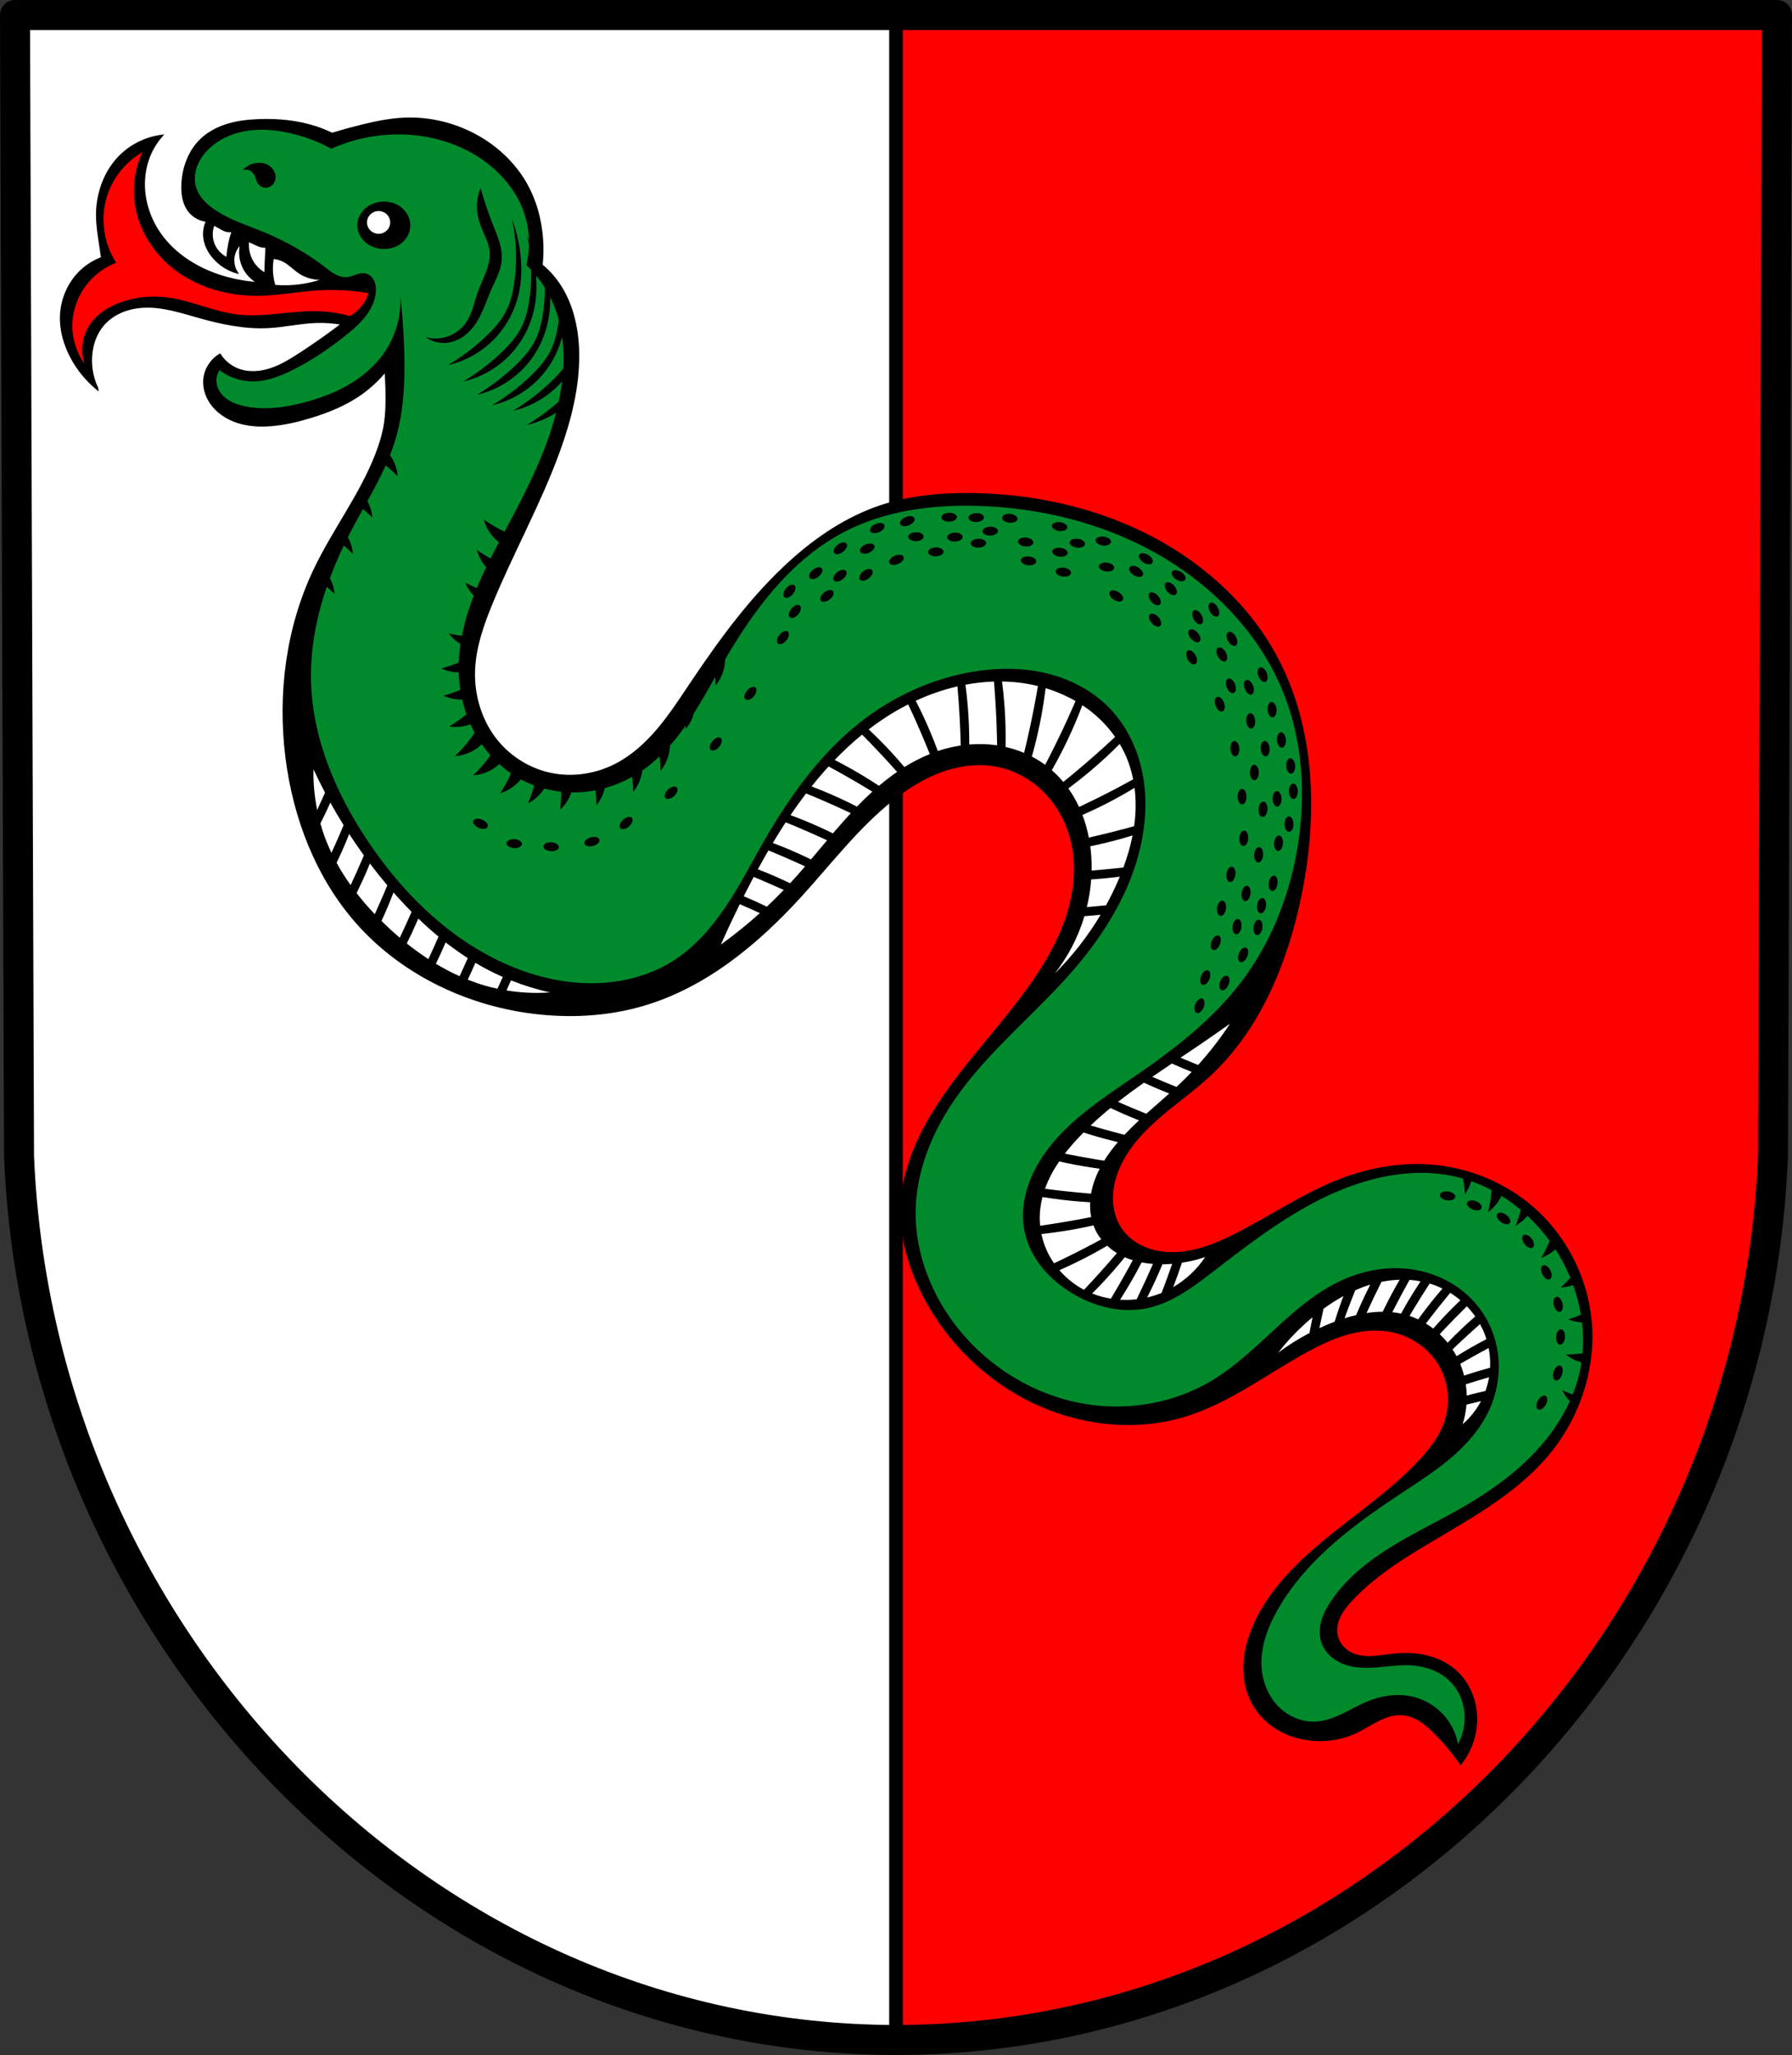 <?xml version="1.0" encoding="UTF-8" standalone="no"?>
<svg
   xmlns:dc="http://purl.org/dc/elements/1.1/"
   xmlns:cc="http://creativecommons.org/ns#"
   xmlns:rdf="http://www.w3.org/1999/02/22-rdf-syntax-ns#"
   xmlns:svg="http://www.w3.org/2000/svg"
   xmlns="http://www.w3.org/2000/svg"
   xmlns:sodipodi="http://sodipodi.sourceforge.net/DTD/sodipodi-0.dtd"
   xmlns:inkscape="http://www.inkscape.org/namespaces/inkscape"
   viewBox="0 0 657.174 753.381"
   version="1.1"
   id="svg4095"
   sodipodi:docname="Wappen_Gars_am_Inn.svg"
   inkscape:version="0.92.5 (2060ec1f9f, 2020-04-08)"
   width="657.174"
   height="753.381">
  <rect x="0" y="0" width="657.174" height="753.381" fill="#333333" stroke="none"/>
  <defs
     id="defs4099">
    <inkscape:path-effect
       effect="spiro"
       id="path-effect1029"
       is_visible="true" />
    <inkscape:path-effect
       effect="spiro"
       id="path-effect5425"
       is_visible="true" />
    <inkscape:path-effect
       effect="spiro"
       id="path-effect5174"
       is_visible="true" />
    <inkscape:path-effect
       effect="spiro"
       id="path-effect5025"
       is_visible="true" />
    <inkscape:path-effect
       effect="spiro"
       id="path-effect5021"
       is_visible="true" />
    <inkscape:path-effect
       effect="spiro"
       id="path-effect4915"
       is_visible="true" />
    <inkscape:path-effect
       effect="spiro"
       id="path-effect4910"
       is_visible="true" />
    <inkscape:path-effect
       effect="spiro"
       id="path-effect3817"
       is_visible="true" />
    <inkscape:path-effect
       effect="spiro"
       id="path-effect3771"
       is_visible="true" />
    <inkscape:path-effect
       effect="spiro"
       id="path-effect3766"
       is_visible="true" />
    <inkscape:path-effect
       effect="spiro"
       id="path-effect3761"
       is_visible="true" />
    <inkscape:path-effect
       effect="spiro"
       id="path-effect3757"
       is_visible="true" />
    <inkscape:path-effect
       effect="spiro"
       id="path-effect3714"
       is_visible="true" />
    <inkscape:path-effect
       effect="spiro"
       id="path-effect3709"
       is_visible="true" />
    <inkscape:path-effect
       effect="spiro"
       id="path-effect3705"
       is_visible="true" />
    <inkscape:path-effect
       effect="spiro"
       id="path-effect3661"
       is_visible="true" />
    <inkscape:path-effect
       effect="spiro"
       id="path-effect3612"
       is_visible="true" />
    <inkscape:path-effect
       effect="spiro"
       id="path-effect3612-8"
       is_visible="true" />
    <inkscape:path-effect
       effect="spiro"
       id="path-effect3612-2"
       is_visible="true" />
    <inkscape:path-effect
       effect="spiro"
       id="path-effect3661-0"
       is_visible="true" />
    <inkscape:path-effect
       effect="spiro"
       id="path-effect3612-6"
       is_visible="true" />
    <inkscape:path-effect
       effect="spiro"
       id="path-effect3612-86"
       is_visible="true" />
    <inkscape:path-effect
       effect="spiro"
       id="path-effect3771-3"
       is_visible="true" />
    <inkscape:path-effect
       effect="spiro"
       id="path-effect3817-3"
       is_visible="true" />
    <inkscape:path-effect
       effect="spiro"
       id="path-effect3817-8"
       is_visible="true" />
    <inkscape:path-effect
       effect="spiro"
       id="path-effect3817-35"
       is_visible="true" />
    <inkscape:path-effect
       effect="spiro"
       id="path-effect3817-86"
       is_visible="true" />
    <inkscape:path-effect
       effect="spiro"
       id="path-effect3817-86-2"
       is_visible="true" />
    <inkscape:path-effect
       effect="spiro"
       id="path-effect3817-86-23"
       is_visible="true" />
    <inkscape:path-effect
       effect="spiro"
       id="path-effect3817-86-6"
       is_visible="true" />
    <inkscape:path-effect
       effect="spiro"
       id="path-effect3817-86-5"
       is_visible="true" />
    <inkscape:path-effect
       effect="spiro"
       id="path-effect3817-86-5-3"
       is_visible="true" />
    <inkscape:path-effect
       effect="spiro"
       id="path-effect3817-86-5-0"
       is_visible="true" />
    <inkscape:path-effect
       effect="spiro"
       id="path-effect3817-86-5-38"
       is_visible="true" />
    <inkscape:path-effect
       effect="spiro"
       id="path-effect3817-86-5-6"
       is_visible="true" />
    <inkscape:path-effect
       effect="spiro"
       id="path-effect3817-86-5-6-3"
       is_visible="true" />
    <inkscape:path-effect
       effect="spiro"
       id="path-effect3817-86-5-6-6"
       is_visible="true" />
    <inkscape:path-effect
       effect="spiro"
       id="path-effect3817-86-5-6-6-4"
       is_visible="true" />
    <inkscape:path-effect
       effect="spiro"
       id="path-effect3817-86-5-6-6-3"
       is_visible="true" />
    <inkscape:path-effect
       effect="spiro"
       id="path-effect3817-86-5-6-6-3-9"
       is_visible="true" />
    <inkscape:path-effect
       effect="spiro"
       id="path-effect3817-86-5-6-6-3-3"
       is_visible="true" />
    <inkscape:path-effect
       effect="spiro"
       id="path-effect3817-86-5-6-6-3-0"
       is_visible="true" />
    <inkscape:path-effect
       effect="spiro"
       id="path-effect3817-86-5-6-6-3-0-2"
       is_visible="true" />
    <inkscape:path-effect
       effect="spiro"
       id="path-effect3817-86-5-6-6-3-0-0"
       is_visible="true" />
    <inkscape:path-effect
       effect="spiro"
       id="path-effect3817-86-5-6-6-3-0-0-1"
       is_visible="true" />
    <inkscape:path-effect
       effect="spiro"
       id="path-effect3817-86-5-6-6-3-0-0-5"
       is_visible="true" />
    <inkscape:path-effect
       effect="spiro"
       id="path-effect3817-86-5-6-6-3-0-0-5-7"
       is_visible="true" />
    <inkscape:path-effect
       effect="spiro"
       id="path-effect3817-86-5-6-6-3-0-0-5-7-5"
       is_visible="true" />
    <inkscape:path-effect
       effect="spiro"
       id="path-effect3817-86-5-6-6-3-0-0-5-7-5-5"
       is_visible="true" />
    <inkscape:path-effect
       effect="spiro"
       id="path-effect3817-86-5-6-6-3-0-0-5-7-5-3"
       is_visible="true" />
    <inkscape:path-effect
       effect="spiro"
       id="path-effect3817-86-5-6-6-3-0-0-5-7-5-0"
       is_visible="true" />
    <inkscape:path-effect
       effect="spiro"
       id="path-effect4915-7"
       is_visible="true" />
    <inkscape:path-effect
       effect="spiro"
       id="path-effect4915-3"
       is_visible="true" />
    <inkscape:path-effect
       effect="spiro"
       id="path-effect4915-5"
       is_visible="true" />
    <inkscape:path-effect
       effect="spiro"
       id="path-effect4915-8"
       is_visible="true" />
    <inkscape:path-effect
       effect="spiro"
       id="path-effect4915-75"
       is_visible="true" />
    <inkscape:path-effect
       effect="spiro"
       id="path-effect3612-0"
       is_visible="true" />
    <inkscape:path-effect
       effect="spiro"
       id="path-effect5025-2"
       is_visible="true" />
    <inkscape:path-effect
       effect="spiro"
       id="path-effect5025-9"
       is_visible="true" />
    <inkscape:path-effect
       effect="spiro"
       id="path-effect5025-8"
       is_visible="true" />
    <inkscape:path-effect
       effect="spiro"
       id="path-effect5025-6"
       is_visible="true" />
    <inkscape:path-effect
       effect="spiro"
       id="path-effect5025-21"
       is_visible="true" />
    <inkscape:path-effect
       effect="spiro"
       id="path-effect5025-64"
       is_visible="true" />
    <inkscape:path-effect
       effect="spiro"
       id="path-effect5025-640"
       is_visible="true" />
    <inkscape:path-effect
       effect="spiro"
       id="path-effect5025-0"
       is_visible="true" />
    <inkscape:path-effect
       effect="spiro"
       id="path-effect3612-69"
       is_visible="true" />
    <inkscape:path-effect
       effect="spiro"
       id="path-effect5025-0-0"
       is_visible="true" />
    <inkscape:path-effect
       effect="spiro"
       id="path-effect5025-0-0-2"
       is_visible="true" />
    <inkscape:path-effect
       effect="spiro"
       id="path-effect5025-0-0-0"
       is_visible="true" />
    <inkscape:path-effect
       effect="spiro"
       id="path-effect5025-0-0-9"
       is_visible="true" />
    <inkscape:path-effect
       effect="spiro"
       id="path-effect5025-0-0-6"
       is_visible="true" />
    <inkscape:path-effect
       effect="spiro"
       id="path-effect5025-0-0-6-1"
       is_visible="true" />
    <inkscape:path-effect
       effect="spiro"
       id="path-effect5025-0-0-6-1-0"
       is_visible="true" />
    <inkscape:path-effect
       effect="spiro"
       id="path-effect5025-0-0-6-1-0-4"
       is_visible="true" />
    <inkscape:path-effect
       effect="spiro"
       id="path-effect5025-0-0-6-1-0-4-0"
       is_visible="true" />
    <inkscape:path-effect
       effect="spiro"
       id="path-effect5025-0-0-6-1-0-4-0-7"
       is_visible="true" />
    <inkscape:path-effect
       effect="spiro"
       id="path-effect5025-0-0-6-1-0-4-0-7-5"
       is_visible="true" />
    <inkscape:path-effect
       effect="spiro"
       id="path-effect5025-0-0-6-1-0-4-0-7-55"
       is_visible="true" />
    <inkscape:path-effect
       effect="spiro"
       id="path-effect5025-0-0-6-1-0-4-0-7-4"
       is_visible="true" />
    <inkscape:path-effect
       effect="spiro"
       id="path-effect3612-05"
       is_visible="true" />
    <inkscape:path-effect
       effect="spiro"
       id="path-effect5025-0-0-6-1-0-4-0-7-4-2"
       is_visible="true" />
    <inkscape:path-effect
       effect="spiro"
       id="path-effect5025-0-0-6-1-0-4-0-7-4-2-5"
       is_visible="true" />
    <inkscape:path-effect
       effect="spiro"
       id="path-effect5025-0-0-6-1-0-4-0-7-4-2-6"
       is_visible="true" />
    <inkscape:path-effect
       effect="spiro"
       id="path-effect5025-0-0-6-1-0-4-0-7-4-2-3"
       is_visible="true" />
    <inkscape:path-effect
       effect="spiro"
       id="path-effect5025-0-0-6-1-0-4-0-7-4-2-3-7"
       is_visible="true" />
    <inkscape:path-effect
       effect="spiro"
       id="path-effect5025-0-0-6-1-0-4-0-7-4-2-3-7-4"
       is_visible="true" />
    <inkscape:path-effect
       effect="spiro"
       id="path-effect5025-0-0-6-1-0-4-0-7-4-2-3-7-4-4"
       is_visible="true" />
    <inkscape:path-effect
       effect="spiro"
       id="path-effect5025-0-0-6-1-0-4-0-7-4-2-3-7-4-4-8"
       is_visible="true" />
    <inkscape:path-effect
       effect="spiro"
       id="path-effect5025-0-0-6-1-0-4-0-7-4-2-3-7-4-4-8-5"
       is_visible="true" />
    <inkscape:path-effect
       effect="spiro"
       id="path-effect5025-0-0-6-1-0-4-0-7-4-2-3-7-4-4-8-5-3"
       is_visible="true" />
    <inkscape:path-effect
       effect="spiro"
       id="path-effect5025-0-0-6-1-0-4-0-7-4-2-3-7-4-4-8-5-3-1"
       is_visible="true" />
    <inkscape:path-effect
       effect="spiro"
       id="path-effect3612-1"
       is_visible="true" />
    <inkscape:path-effect
       effect="spiro"
       id="path-effect5025-0-0-6-1-0-4-0-7-4-0"
       is_visible="true" />
    <inkscape:path-effect
       effect="spiro"
       id="path-effect5025-0-0-6-1-0-4-0-7-4-8"
       is_visible="true" />
    <inkscape:path-effect
       effect="spiro"
       id="path-effect5025-0-0-6-1-0-4-0-7-4-9"
       is_visible="true" />
    <inkscape:path-effect
       effect="spiro"
       id="path-effect5025-0-0-6-1-0-4-0-7-4-7"
       is_visible="true" />
    <inkscape:path-effect
       effect="spiro"
       id="path-effect5025-0-0-6-1-0-4-0-7-4-91"
       is_visible="true" />
    <inkscape:path-effect
       effect="spiro"
       id="path-effect5025-0-0-6-1-0-4-0-7-4-91-2"
       is_visible="true" />
    <inkscape:path-effect
       effect="spiro"
       id="path-effect5025-0-0-6-1-0-4-0-7-4-91-2-0"
       is_visible="true" />
    <inkscape:path-effect
       effect="spiro"
       id="path-effect5025-0-0-6-1-0-4-0-7-4-91-2-0-8"
       is_visible="true" />
    <inkscape:path-effect
       effect="spiro"
       id="path-effect5025-0-0-6-1-0-4-0-7-4-91-2-0-8-5"
       is_visible="true" />
    <inkscape:path-effect
       effect="spiro"
       id="path-effect5025-0-0-6-1-0-4-0-7-4-91-2-0-8-5-2"
       is_visible="true" />
    <inkscape:path-effect
       effect="spiro"
       id="path-effect5025-0-0-6-1-0-4-0-7-4-91-2-0-8-5-2-9"
       is_visible="true" />
    <inkscape:path-effect
       effect="spiro"
       id="path-effect5025-0-0-6-1-0-4-0-7-4-91-2-0-8-5-2-9-2"
       is_visible="true" />
    <inkscape:path-effect
       effect="spiro"
       id="path-effect5025-0-0-6-1-0-4-0-7-4-91-2-0-8-5-2-9-2-2"
       is_visible="true" />
    <inkscape:path-effect
       effect="spiro"
       id="path-effect5025-0-0-6-1-0-4-0-7-4-91-2-0-8-5-2-9-2-2-4"
       is_visible="true" />
    <inkscape:path-effect
       effect="spiro"
       id="path-effect5025-0-0-6-1-0-4-0-7-4-91-2-0-8-5-2-9-2-2-4-4"
       is_visible="true" />
    <inkscape:path-effect
       effect="spiro"
       id="path-effect5025-0-0-6-1-0-4-0-7-4-91-2-0-8-5-2-9-2-2-4-4-2"
       is_visible="true" />
    <inkscape:path-effect
       effect="spiro"
       id="path-effect3612-3"
       is_visible="true" />
  </defs>
  <sodipodi:namedview
     pagecolor="#ffffff"
     bordercolor="#666666"
     borderopacity="1"
     objecttolerance="10"
     gridtolerance="10"
     guidetolerance="10"
     inkscape:pageopacity="0"
     inkscape:pageshadow="2"
     inkscape:window-width="1920"
     inkscape:window-height="1046"
     id="namedview4097"
     showgrid="false"
     inkscape:zoom="1.052588"
     inkscape:cx="328.58696"
     inkscape:cy="376.69063"
     inkscape:window-x="-11"
     inkscape:window-y="-11"
     inkscape:window-maximized="1"
     inkscape:current-layer="svg4095"
     inkscape:snap-global="false"
     fit-margin-top="0"
     fit-margin-left="0"
     fit-margin-right="0"
     fit-margin-bottom="0"
     inkscape:snap-midpoints="true"
     inkscape:snap-smooth-nodes="true" />
  <path
     style="fill:#ff0000;fill-opacity:1;fill-rule:evenodd;stroke:none;stroke-width:11;stroke-linecap:round;stroke-linejoin:round;stroke-miterlimit:4;stroke-dasharray:none;stroke-opacity:1"
     inkscape:connector-curvature="0"
     d="M 651.674,5.5 650.197,423.84 C 643.005,601.875 500.909,747.782 328.587,747.881 156.42,747.663 14.271,601.705 6.977,423.84 L 5.5,5.5 H 328.579 Z"
     id="path10563-0-6-2-6-1-2"
     sodipodi:nodetypes="ccccccc" />
  <path
     style="opacity:1;fill:#ffffff;fill-opacity:1;fill-rule:evenodd;stroke:#000000;stroke-width:5;stroke-linecap:round;stroke-linejoin:round;stroke-miterlimit:4;stroke-dasharray:none;stroke-opacity:1;paint-order:fill markers stroke"
     d="M 5.5 5.5 L 6.977 423.84 C 14.27 601.705 156.421 747.662 328.588 747.881 L 328.588 5.5 L 328.58 5.5 L 5.5 5.5 z "
     id="rect3592" />
  <path
     style="fill:none;fill-rule:evenodd;stroke:#000000;stroke-width:11;stroke-linecap:round;stroke-linejoin:round;stroke-miterlimit:4;stroke-dasharray:none;stroke-opacity:1"
     inkscape:connector-curvature="0"
     d="m 651.674,5.5 -1.477,418.34 C 643.005,601.875 500.909,747.782 328.587,747.881 156.42,747.663 14.271,601.705 6.977,423.84 L 5.5,5.5 H 328.579 Z"
     id="path10563-0-6-2-6-1"
     sodipodi:nodetypes="ccccccc" />
  <path
     transform="translate(706.08,-4.75)"
     style="fill:#000000;stroke:#000000;stroke-width:1px;stroke-linecap:butt;stroke-linejoin:miter;stroke-opacity:1"
     d="m -670.563,147.08 c -3.709,-3.107 -6.823,-6.921 -9.127,-11.176 -2.532,-4.676 -4.089,-9.959 -3.912,-15.274 0.207,-6.216 2.888,-12.352 7.451,-16.578 2.202,-2.039 4.815,-3.633 7.637,-4.657 -0.242,-1.677 -0.491,-3.354 -0.745,-5.029 -0.534,-3.522 -1.096,-7.055 -1.118,-10.617 -0.049,-8.106 2.917,-16.355 8.755,-21.98 3.944,-3.8 9.106,-6.315 14.529,-7.078 -1.584,1.852 -2.905,3.928 -3.912,6.147 -1.612,3.553 -2.407,7.461 -2.421,11.362 -0.024,6.564 2.178,13.076 5.961,18.44 5.427,7.698 13.902,12.897 22.911,15.646 4.591,1.401 9.361,2.217 14.156,2.421 -2.508,-1.08 -4.64,-3.012 -5.961,-5.402 -1.644,-2.976 -1.99,-6.641 -0.931,-9.872 -1.406,1.072 -2.464,2.593 -2.98,4.284 -0.676,2.211 -0.399,4.696 0.745,6.706 -3.168,-0.98 -6.046,-2.877 -8.196,-5.402 -1.794,-2.106 -3.095,-4.696 -3.353,-7.451 -0.191,-2.039 0.201,-4.129 1.118,-5.961 -2.507,-0.171 -4.922,-1.414 -6.519,-3.353 -1.087,-1.319 -1.793,-2.926 -2.185,-4.59 -0.392,-1.664 -0.481,-3.387 -0.423,-5.096 0.208,-6.134 2.444,-12.348 6.892,-16.578 2.743,-2.608 6.213,-4.373 9.841,-5.449 3.629,-1.076 7.425,-1.487 11.207,-1.629 7.04,-0.263 14.169,0.408 20.862,2.608 2.039,0.67 4.032,1.48 5.961,2.421 3.574,-1.09 7.176,-2.084 10.804,-2.98 5.321,-1.315 10.727,-2.423 16.205,-2.608 8.77,-0.296 17.592,1.827 25.332,5.961 7.454,3.981 13.947,9.867 18.254,17.137 3.8,6.413 5.847,13.796 6.333,21.234 0.203,3.102 0.14,6.222 -0.186,9.313 1.936,1.594 3.69,3.411 5.215,5.402 5.784,7.55 8.048,17.313 8.196,26.823 0.19,12.28 -2.885,24.406 -7.078,35.95 -6.912,19.026 -16.856,36.8 -24.587,55.508 -3.279,7.934 -6.191,16.195 -6.519,24.774 -0.364,9.495 2.632,19.184 8.755,26.45 5.028,5.966 12.095,10.197 19.744,11.735 8.03,1.614 16.579,0.246 23.842,-3.539 5.93,-3.09 10.964,-7.692 15.291,-12.79 4.327,-5.098 7.996,-10.713 11.718,-16.268 10.959,-16.358 22.602,-32.483 37.254,-45.636 9.539,-8.564 20.424,-15.853 32.578,-19.931 10.688,-3.586 22.089,-4.606 33.361,-4.47 21.7,0.261 43.468,4.8 62.958,14.343 19.965,9.775 37.547,25.031 48.243,44.518 14.663,26.715 15.395,59.213 9.127,89.036 -5.066,24.103 -14.955,48.024 -32.969,64.821 -6.439,6.004 -13.777,10.974 -20.315,16.871 -6.538,5.897 -12.407,13.001 -14.703,21.501 -0.835,3.089 -1.178,6.328 -0.823,9.509 0.355,3.18 1.423,6.301 3.244,8.932 2.03,2.931 4.957,5.194 8.217,6.638 3.26,1.444 6.844,2.09 10.409,2.117 8.293,0.061 16.258,-3.144 23.656,-6.892 12.943,-6.557 24.999,-14.951 38.557,-20.117 10.71,-4.08 22.3,-6.057 33.714,-5.029 13.381,1.204 26.389,6.623 36.508,15.46 11.756,10.266 19.415,25.085 21.048,40.606 1.794,17.05 -3.686,34.627 -14.343,48.057 -10.267,12.938 -24.695,21.799 -38.93,30.175 -12.086,7.112 -24.447,14.217 -34.087,24.401 -1.696,1.792 -3.315,3.694 -4.443,5.888 -1.128,2.194 -1.742,4.719 -1.331,7.151 0.452,2.678 2.162,5.089 4.47,6.519 2.455,1.522 5.45,1.943 8.337,1.856 2.887,-0.086 5.738,-0.643 8.613,-0.925 3.875,-0.38 7.822,-0.258 11.61,0.641 3.789,0.898 7.419,2.591 10.369,5.133 5.18,4.464 7.952,11.418 7.823,18.254 -0.106,5.635 -2.1,11.219 -5.588,15.646 -2.711,-3.922 -5.769,-7.605 -9.127,-10.99 -1.724,-1.738 -3.54,-3.407 -5.612,-4.71 -2.072,-1.302 -4.424,-2.229 -6.868,-2.369 -3.075,-0.176 -6.093,0.894 -8.839,2.287 -2.746,1.393 -5.318,3.122 -8.111,4.419 -4.46,2.07 -9.43,2.991 -14.343,2.794 -4.631,-0.186 -9.243,-1.367 -13.299,-3.611 -4.056,-2.244 -7.539,-5.567 -9.798,-9.614 -2.48,-4.441 -3.435,-9.646 -3.152,-14.725 0.282,-5.079 1.759,-10.043 3.878,-14.667 5.313,-11.594 14.499,-20.968 24.275,-29.157 11.851,-9.928 24.879,-18.542 35.536,-29.742 4.374,-4.596 8.403,-9.761 10.245,-15.833 2.101,-6.924 1.07,-14.744 -2.794,-20.862 -4.029,-6.378 -10.991,-10.732 -18.44,-11.921 -5.22,-0.834 -10.602,-0.191 -15.674,1.297 -5.072,1.488 -9.865,3.801 -14.501,6.34 -14.825,8.119 -28.532,18.742 -44.704,23.656 -19.328,5.873 -40.851,2.802 -58.674,-6.706 -16.722,-8.92 -30.423,-23.401 -38.371,-40.606 -4.253,-9.207 -6.902,-19.296 -6.519,-29.43 0.503,-13.292 6.163,-25.914 13.411,-37.067 11.159,-17.17 26.147,-31.598 37.254,-48.802 4.53,-7.017 8.411,-14.519 10.722,-22.545 2.311,-8.026 3.005,-16.613 1.199,-24.767 -1.495,-6.752 -4.723,-13.145 -9.454,-18.19 -4.731,-5.045 -10.973,-8.702 -17.741,-10.123 -6.923,-1.453 -14.214,-0.557 -20.871,1.834 -6.657,2.392 -12.72,6.229 -18.245,10.646 -12.608,10.076 -22.478,23.082 -33.342,35.018 -15.967,17.543 -34.99,33.336 -57.743,40.048 -12.268,3.619 -25.274,4.467 -37.999,3.167 -25.332,-2.59 -49.993,-14.088 -66.87,-33.156 -14.767,-16.683 -23.109,-38.431 -25.891,-60.537 -2.932,-23.296 0.165,-47.527 10.245,-68.733 6.899,-14.515 16.932,-27.478 22.725,-42.469 1.42,-3.675 2.579,-7.467 3.167,-11.362 0.492,-3.263 0.58,-6.573 0.559,-9.872 -0.021,-3.232 -0.145,-6.462 -0.373,-9.686 -2.958,3.68 -6.491,6.898 -10.431,9.5 -5.237,3.458 -11.135,5.802 -17.137,7.637 -4.678,1.431 -9.467,2.571 -14.343,2.98 -4.166,0.35 -8.431,0.153 -12.408,-1.137 -3.977,-1.29 -7.66,-3.743 -9.944,-7.245 -1.506,-2.31 -2.375,-5.069 -2.235,-7.823 0.191,-3.764 2.356,-7.373 5.588,-9.313 1.709,2.601 4.312,4.603 7.264,5.588 3.76,1.254 7.922,0.848 11.675,-0.428 3.753,-1.276 7.166,-3.374 10.491,-5.533 5.419,-3.519 10.702,-7.248 15.833,-11.176 -3.311,-0.621 -6.692,-0.872 -10.058,-0.745 -5.806,0.219 -11.521,1.552 -17.323,1.863 -8.429,0.452 -16.831,-1.263 -24.96,-3.539 -6.846,-1.917 -13.761,-4.264 -20.862,-3.912 -2.888,0.143 -5.766,0.742 -8.411,1.91 -2.645,1.168 -5.052,2.914 -6.863,5.168 -2.172,2.702 -3.435,6.066 -3.912,9.5 -0.631,4.543 0.09,9.264 2.049,13.411 z"
     id="path3610-7"
     inkscape:connector-curvature="0"
     inkscape:path-effect="#path-effect3612-8"
     inkscape:original-d="m -670.56309,147.08043 c 0,0 -6.9584,-6.88292 -9.12711,-11.17605 -2.36972,-4.69105 -4.3622,-10.03767 -3.91162,-15.27394 0.51941,-6.03608 3.44311,-12.03432 7.4507,-16.57781 1.9723,-2.23603 7.63697,-4.656687 7.63697,-4.656687 0,0 -0.53214,-3.347948 -0.74507,-5.029223 -0.44712,-3.530435 -1.60391,-7.091997 -1.11761,-10.617249 1.0777,-7.81232 3.38907,-16.199855 8.75458,-21.979568 3.66516,-3.948104 14.52887,-7.078166 14.52887,-7.078166 0,0 -2.99199,3.899046 -3.91162,6.146828 -1.46637,3.584126 -2.62016,7.494926 -2.42148,11.362319 0.33144,6.451452 2.09169,13.267195 5.96056,18.440485 5.5386,7.405982 14.33747,12.179371 22.91091,15.646471 4.43814,1.79479 14.15633,2.42148 14.15633,2.42148 0,0 -4.75985,-3.00426 -5.96056,-5.40176 -1.48012,-2.95542 -0.93134,-9.872178 -0.93134,-9.872178 0,0 -2.5523,2.598015 -2.98028,4.284153 -0.55329,2.179844 0.74507,6.705635 0.74507,6.705635 0,0 -6.07431,-2.91079 -8.19577,-5.401762 -1.76583,-2.073403 -3.03016,-4.746437 -3.35282,-7.450701 -0.23949,-2.007241 1.11761,-5.960561 1.11761,-5.960561 0,0 -4.98397,-1.451751 -6.51937,-3.352816 -2.10085,-2.601177 -2.82659,-6.349477 -2.60774,-9.685911 0.3917,-5.971611 2.51561,-12.495941 6.8919,-16.57781 5.41304,-5.048868 13.68306,-6.339006 21.04823,-7.078166 6.97308,-0.69981 14.08069,0.839178 20.86196,2.607746 2.07514,0.541199 5.96056,2.421478 5.96056,2.421478 0,0 7.15333,-2.185619 10.80352,-2.980281 5.34603,-1.163854 10.73752,-2.803407 16.20527,-2.607745 8.66918,0.310224 17.68846,1.859191 25.33239,5.960561 7.35414,3.94588 13.86773,10.036468 18.25421,17.136612 3.88213,6.283783 5.33953,13.915364 6.3331,21.234498 0.41768,3.07686 -0.18627,9.313378 -0.18627,9.313378 0,0 3.94544,3.24503 5.21549,5.40176 4.74392,8.05588 7.71852,17.4858 8.19577,26.82252 0.62347,12.19735 -3.40254,24.30258 -7.07816,35.94963 -6.09023,19.29832 -17.89309,36.41052 -24.58732,55.50773 -2.8247,8.05827 -6.78536,16.23871 -6.51936,24.77358 0.28931,9.28255 2.93596,19.21167 8.75458,26.44998 4.79679,5.96716 12.2325,10.25554 19.74435,11.73486 7.88309,1.55243 16.733,0.20414 23.84225,-3.53908 11.70098,-6.1609 18.32162,-19.08764 27.00879,-29.05774 12.90004,-14.80513 22.45957,-32.72266 37.2535,-45.63554 9.59069,-8.37124 20.5809,-15.67176 32.5776,-19.93063 10.57327,-3.75355 22.1529,-4.97951 33.36111,-4.47042 21.50165,0.97664 43.91306,4.31518 62.95842,14.3426 19.36199,10.19412 38.45364,24.94833 48.24329,44.51794 13.34752,26.68184 14.59105,59.70633 9.12711,89.03588 -4.43964,23.83126 -19.17919,44.88443 -32.96935,64.8211 -9.85062,14.24122 -29.82518,21.85207 -35.0183,38.37111 -1.85927,5.91423 -1.23599,13.43469 2.42148,18.44048 4.04737,5.53943 11.78707,8.22045 18.62675,8.75458 8.18823,0.63944 16.0354,-3.82878 23.65598,-6.8919 13.45067,-5.40655 24.77175,-15.63274 38.55738,-20.1169 10.80523,-3.5147 22.44236,-6.45989 33.71442,-5.02922 13.11048,1.66401 26.80789,6.48507 36.50843,15.46021 11.19068,10.35385 19.61584,25.42799 21.04823,40.60632 1.57064,16.64327 -4.89338,34.26653 -14.3426,48.05702 -9.28034,13.54403 -25.76401,20.36592 -38.92991,30.17534 -11.20531,8.34866 -25.26572,13.56384 -34.08696,24.40104 -3.00072,3.68649 -6.2114,8.3055 -5.77429,13.03873 0.2423,2.62379 2.17375,5.22774 4.47042,6.51936 4.93216,2.7738 11.36034,0.0527 16.95035,0.93134 7.48326,1.17617 16.24181,0.82849 21.97956,5.77429 5.01429,4.32219 7.61849,11.63739 7.82324,18.25422 0.17129,5.53548 -5.58803,15.64647 -5.58803,15.64647 0,0 -5.4753,-7.93367 -9.1271,-10.98978 -3.6676,-3.06934 -7.70903,-6.74554 -12.47993,-7.07817 -6.06146,-0.4226 -11.1185,4.99987 -16.95034,6.70563 -4.67487,1.36736 -9.53707,3.58833 -14.3426,2.79402 -8.75304,-1.44679 -18.7426,-5.49541 -23.09718,-13.225 -4.81029,-8.53851 -2.72177,-20.218 0.72585,-29.39182 4.44893,-11.83822 15.34395,-20.20341 24.27486,-29.15747 10.90827,-10.93653 25.30321,-18.17072 35.53624,-29.74151 4.16436,-4.70877 8.86932,-9.699 10.24471,-15.83274 1.53512,-6.84608 0.96265,-14.93636 -2.79401,-20.86197 -3.91907,-6.1818 -11.21809,-10.73332 -18.44048,-11.92112 -10.23805,-1.68376 -20.49179,3.91118 -30.17534,7.63697 -15.73466,6.05397 -28.1373,20.53065 -44.70421,23.65598 -19.3442,3.64927 -41.06795,2.09962 -58.67427,-6.70563 -16.65578,-8.32986 -29.64709,-24.15357 -38.37111,-40.60633 -4.70708,-8.87714 -7.16779,-19.40331 -6.51936,-29.43026 0.84795,-13.11221 7.11669,-25.53349 13.41126,-37.06724 9.80399,-17.96417 28.3626,-30.36892 37.2535,-48.80209 7.0655,-14.64864 16.08988,-31.59174 11.92112,-47.31196 -3.35425,-12.64875 -14.51058,-25.09613 -27.19505,-28.31266 -13.26637,-3.36409 -27.5159,5.21719 -39.11618,12.47993 -13.66095,8.55289 -21.09958,24.535 -33.34189,35.01829 -17.7919,15.2355 -35.69753,32.13093 -57.74293,40.04752 -11.96218,4.29567 -25.51381,5.54923 -37.99858,3.16655 -24.43841,-4.66399 -49.77837,-15.07625 -66.87004,-33.15562 -15.07718,-15.94847 -23.0876,-38.76966 -25.89119,-60.53695 -2.95905,-22.97423 2.96597,-46.74202 10.24472,-68.73272 5.04508,-15.2423 16.74609,-27.56807 22.72463,-42.46899 1.46406,-3.64902 2.52398,-7.48341 3.16655,-11.36232 0.53867,-3.25168 0.52897,-6.57632 0.5588,-9.87218 0.0292,-3.23089 -0.37253,-9.68591 -0.37253,-9.68591 0,0 -6.49459,6.92644 -10.43098,9.49964 -5.23458,3.42181 -11.18487,5.71697 -17.13661,7.63697 -4.64716,1.49915 -9.47406,3.35564 -14.3426,2.98028 -7.93381,-0.61169 -16.9563,-2.53356 -22.35211,-8.38204 -1.83905,-1.99333 -2.58964,-5.13439 -2.23521,-7.82323 0.47313,-3.58934 5.58803,-9.31338 5.58803,-9.31338 0,0 4.26821,4.99157 7.26443,5.58803 7.50385,1.49379 15.2392,-2.71081 22.16584,-5.96056 5.84829,-2.74383 15.83274,-11.17606 15.83274,-11.17606 0,0 -6.69691,-0.80084 -10.05845,-0.74507 -5.80678,0.0963 -11.51613,1.96064 -17.32288,1.86268 -8.40197,-0.14174 -16.6682,-2.17459 -24.95985,-3.53908 -6.98127,-1.14885 -13.84138,-4.78882 -20.86196,-3.91162 -5.56814,0.69572 -11.39298,3.02522 -15.27394,7.07816 -2.36843,2.47339 -3.50337,6.09958 -3.91162,9.49965 -0.53913,4.49004 2.04895,13.41126 2.04895,13.41126 z"
     sodipodi:nodetypes="caaacaaacaaaacacacaacaaaaacaaaaacaaaaaaaaaaaaaaaaaaaaaaaaaaaaaaaacaaaaaaaaaaaaaaaaaaaaaaaaaaaaaacaaaaacaacaaaaaac" />
  <path
     transform="translate(706.08,-4.75)"
     style="fill:#ff0000;fill-opacity:1;stroke:none;stroke-width:1px;stroke-linecap:butt;stroke-linejoin:miter;stroke-opacity:1"
     d="m -570.933,112.207 c -6.195,-1.05 -12.512,-1.379 -18.783,-0.978 -7.062,0.452 -14.056,1.824 -21.131,1.957 -11.627,0.218 -23.533,-3.135 -32.479,-10.566 -6.683,-5.551 -11.571,-13.363 -13.109,-21.914 -1.217,-6.767 -0.317,-13.9 2.544,-20.153 -5.723,3.311 -10.234,8.667 -12.522,14.87 -3.088,8.37 -1.965,18.176 2.935,25.631 -3.921,1.52 -7.453,4.033 -10.174,7.239 -3.47,4.089 -5.595,9.319 -5.87,14.674 -0.277,5.399 1.338,10.876 4.5,15.261 -1.569,-4.47 -1.054,-9.625 1.37,-13.696 2.706,-4.546 7.503,-7.522 12.522,-9.196 5.202,-1.735 10.798,-2.242 16.24,-1.565 8.802,1.094 17.021,5.197 25.827,6.261 9.866,1.193 19.808,-1.495 29.74,-1.174 3.9,0.126 7.784,0.719 11.544,1.761 1.222,-0.684 2.346,-1.543 3.326,-2.544 1.612,-1.645 2.829,-3.674 3.522,-5.87 z"
     id="path3659-1"
     inkscape:connector-curvature="0"
     inkscape:path-effect="#path-effect3661-0"
     inkscape:original-d="m -570.93255,112.20714 c 0,0 -12.51495,-1.10459 -18.78325,-0.97829 -7.07241,0.1425 -14.10091,2.74079 -21.13116,1.95659 -11.31471,-1.26212 -23.57759,-3.46812 -32.47937,-10.56558 -6.65537,-5.30638 -11.3616,-13.583269 -13.10915,-21.913795 -1.39012,-6.626678 2.54357,-20.152863 2.54357,-20.152863 0,0 -10.65091,8.666049 -12.52217,14.870074 -2.48331,8.233241 2.93489,25.631314 2.93489,25.631314 0,0 -7.60116,3.96767 -10.17426,7.23937 -3.2568,4.14102 -5.62288,9.41193 -5.86977,14.67442 -0.24855,5.29785 4.50015,15.26139 4.50015,15.26139 0,0 -0.90424,-9.71107 1.36962,-13.69612 2.56654,-4.49798 7.68417,-7.34861 12.52216,-9.19597 5.08053,-1.93997 10.81503,-1.95038 16.23969,-1.56527 8.83611,0.6273 17.01216,5.38386 25.82697,6.26109 9.87233,0.98247 19.83457,-1.72886 29.74014,-1.17396 3.88638,0.21771 11.54388,1.76093 11.54388,1.76093 0,0 2.39626,-1.50272 3.3262,-2.54356 1.52025,-1.70155 3.52186,-5.86977 3.52186,-5.86977 z"
     sodipodi:nodetypes="caaaacacaacaaaaacac" />
  <path
     style="fill:#ffffff;stroke:none;stroke-width:1px;stroke-linecap:butt;stroke-linejoin:miter;stroke-opacity:1"
     d="m 138.732,77.373 c -1.183,0.033 -2.347,0.572 -3.123,1.465 -0.776,0.893 -1.15,2.129 -0.98,3.301 0.144,0.998 0.674,1.932 1.447,2.578 0.773,0.647 1.781,1.003 2.789,0.996 1.11,-0.007 2.215,-0.457 3.004,-1.238 0.789,-0.781 1.249,-1.888 1.232,-2.998 -0.016,-1.111 -0.511,-2.205 -1.324,-2.963 -0.813,-0.757 -1.934,-1.171 -3.045,-1.141 z m -60.172,5.422 c -0.718,2.003 -0.718,4.255 0,6.258 0.782,2.181 2.413,4.045 4.471,5.109 0.112,-1.587 0.325,-3.167 0.639,-4.727 0.295,-1.469 0.68,-2.919 1.15,-4.342 -0.813,0.116 -1.656,0.027 -2.428,-0.256 -0.537,-0.197 -1.036,-0.485 -1.533,-0.768 -0.762,-0.433 -1.528,-0.857 -2.299,-1.275 z m 12.773,6.002 c -0.224,2.383 0.319,4.834 1.531,6.898 0.987,1.679 2.409,3.099 4.088,4.086 0.031,-1.32 0.075,-2.64 0.129,-3.959 0.068,-1.661 0.151,-3.323 0.254,-4.982 -0.702,0.022 -1.407,-0.072 -2.078,-0.279 -0.665,-0.205 -1.292,-0.517 -1.918,-0.82 -0.665,-0.322 -1.334,-0.637 -2.006,-0.943 z m 9.033,6.16 c -0.336,2.006 -0.381,4.06 -0.133,6.078 0.142,1.156 0.379,2.299 0.709,3.416 2.984,0.245 5.995,0.172 8.963,-0.221 2.483,-0.328 4.935,-0.879 7.32,-1.643 -2.733,-0.02 -5.454,-0.866 -7.719,-2.396 -1.929,-1.304 -3.531,-3.087 -5.592,-4.17 -1.1,-0.578 -2.312,-0.942 -3.549,-1.064 z M 367.471,249.844 c 0.386,3.017 0.698,6.043 0.918,9.076 0.36,4.967 0.476,9.949 0.391,14.928 2.319,0.53 4.594,1.25 6.783,2.176 1.372,-5.623 2.611,-11.28 3.707,-16.963 0.484,-2.509 0.931,-5.025 1.361,-7.543 -1.667,-0.41 -3.348,-0.761 -5.043,-1.02 -2.697,-0.412 -5.407,-0.61 -8.117,-0.654 z m -2.947,0.016 c -3.508,0.107 -7.005,0.505 -10.467,1.158 0.354,2.7 0.649,5.409 0.871,8.123 0.375,4.591 0.536,9.198 0.529,13.805 3.315,-0.275 6.656,-0.211 9.949,0.26 0.088,0.013 0.174,0.034 0.262,0.047 -0.087,-5.455 -0.295,-10.91 -0.633,-16.355 -0.145,-2.347 -0.32,-4.693 -0.512,-7.037 z m -13.406,1.771 c -5.245,1.217 -10.383,3.002 -15.305,5.273 0.983,1.907 1.933,3.83 2.842,5.773 1.937,4.143 3.682,8.374 5.271,12.662 0.088,-0.03 0.175,-0.064 0.264,-0.094 2.651,-0.877 5.38,-1.528 8.143,-1.943 -0.138,-5.39 -0.393,-10.776 -0.775,-16.154 -0.131,-1.84 -0.28,-3.679 -0.439,-5.518 z m 32.34,0.662 c -0.393,3.201 -0.87,6.392 -1.447,9.564 -0.951,5.223 -2.162,10.396 -3.605,15.504 1.702,0.885 3.331,1.904 4.879,3.037 2.69,-5.148 5.259,-10.361 7.693,-15.635 1.185,-2.567 2.327,-5.155 3.451,-7.75 -3.455,-1.993 -7.145,-3.565 -10.971,-4.721 z m -50.4,5.945 c -3.138,1.587 -6.18,3.36 -9.092,5.299 -1.848,1.231 -3.644,2.525 -5.396,3.869 1.538,1.443 3.053,2.91 4.535,4.41 2.98,3.016 5.829,6.158 8.57,9.393 2.966,-1.853 6.07,-3.461 9.309,-4.771 -1.957,-4.862 -4.014,-9.684 -6.184,-14.455 -0.57,-1.253 -1.158,-2.498 -1.742,-3.744 z m 63.857,0.312 c -1.217,3.234 -2.532,6.432 -3.947,9.584 -2.18,4.856 -4.604,9.601 -7.238,14.227 1.516,1.326 2.924,2.768 4.211,4.316 5.162,-4.178 10.215,-8.493 15.135,-12.953 1.3,-1.179 2.587,-2.372 3.869,-3.57 -2.982,-4.252 -6.751,-7.965 -11.014,-10.941 -0.332,-0.232 -0.678,-0.439 -1.016,-0.662 z m -80.768,10.764 c -3.541,2.886 -6.879,6.003 -10.051,9.293 1.028,0.524 2.051,1.057 3.068,1.602 4.513,2.417 8.906,5.057 13.178,7.879 2.138,-1.816 4.358,-3.528 6.656,-5.111 -3.184,-3.569 -6.432,-7.082 -9.758,-10.52 -1.022,-1.056 -2.059,-2.099 -3.094,-3.143 z m 94.473,3.43 c -1.644,1.655 -3.321,3.279 -5.033,4.863 -4.388,4.063 -9.004,7.875 -13.803,11.443 1.522,2.137 2.837,4.424 3.945,6.805 4.553,-2.151 9.065,-4.39 13.523,-6.732 2.114,-1.111 4.214,-2.247 6.305,-3.4 -0.55,-2.767 -1.351,-5.479 -2.449,-8.082 -0.713,-1.69 -1.551,-3.323 -2.488,-4.896 z m -106.752,8.252 c -2.163,2.362 -4.245,4.806 -6.25,7.322 1.249,0.473 2.493,0.958 3.73,1.461 4.393,1.786 8.7,3.778 12.926,5.932 1.816,-1.882 3.696,-3.721 5.643,-5.486 -4.687,-2.863 -9.44,-5.62 -14.254,-8.264 -0.595,-0.327 -1.198,-0.641 -1.795,-0.965 z m -188.904,1.051 c -0.114,5 0.358,10.008 1.352,14.91 0.984,-2.11 1.943,-4.231 2.885,-6.359 -1.479,-2.816 -2.899,-5.665 -4.236,-8.551 z m 301.105,6.785 c -2.396,1.452 -4.825,2.851 -7.291,4.18 -3.861,2.081 -7.813,3.99 -11.826,5.76 1.029,2.691 1.811,5.47 2.357,8.299 4.328,-0.981 8.641,-2.032 12.93,-3.174 1.226,-0.327 2.447,-0.672 3.67,-1.012 0.105,-0.746 0.207,-1.492 0.283,-2.242 0.397,-3.92 0.378,-7.902 -0.123,-11.811 z m -120.467,2.059 c -1.975,2.589 -3.876,5.243 -5.709,7.949 1.623,0.602 3.24,1.219 4.844,1.871 3.631,1.476 7.206,3.089 10.725,4.816 2.142,-2.515 4.321,-4.996 6.562,-7.42 -4.614,-2.169 -9.27,-4.248 -13.973,-6.217 -0.813,-0.341 -1.633,-0.665 -2.449,-1 z m -174.451,3.326 c -1.154,2.593 -2.369,5.157 -3.654,7.688 0.582,2.059 1.257,4.094 2.033,6.088 0.616,1.583 1.292,3.137 2.021,4.666 1.074,-2.348 2.131,-4.703 3.154,-7.074 0.443,-1.027 0.868,-2.061 1.301,-3.092 -1.296,-2.089 -2.565,-4.195 -3.779,-6.332 -0.366,-0.644 -0.718,-1.295 -1.076,-1.943 z m 166.986,7.258 c -1.626,2.486 -3.196,5.01 -4.721,7.562 1.283,0.485 2.56,0.982 3.83,1.498 3.439,1.398 6.83,2.911 10.168,4.535 1.972,-2.333 3.936,-4.672 5.902,-7.01 -3.929,-1.815 -7.887,-3.567 -11.879,-5.238 -1.096,-0.459 -2.2,-0.9 -3.301,-1.348 z m -160.072,4.268 c -0.418,1.058 -0.844,2.113 -1.283,3.162 -1.048,2.501 -2.179,4.967 -3.348,7.414 1.548,2.825 3.277,5.551 5.156,8.18 1.446,-3.103 2.853,-6.224 4.209,-9.367 0.22,-0.509 0.427,-1.023 0.645,-1.533 -1.861,-2.571 -3.651,-5.193 -5.379,-7.855 z m 287.281,0.535 c -1.471,0.453 -2.947,0.893 -4.43,1.305 -3.661,1.016 -7.358,1.904 -11.08,2.668 0.332,2.509 0.494,5.042 0.5,7.57 0.001,0.445 -0.019,0.889 -0.027,1.334 3.437,-0.273 6.87,-0.59 10.297,-0.963 0.457,-0.05 0.914,-0.111 1.371,-0.162 1.421,-3.83 2.583,-7.755 3.369,-11.752 z m -133.541,5.494 c -1.33,2.292 -2.631,4.598 -3.893,6.92 0.987,0.379 1.972,0.764 2.951,1.162 3.008,1.223 5.973,2.549 8.904,3.945 1.87,-2.022 3.689,-4.089 5.484,-6.178 -3.74,-1.721 -7.507,-3.384 -11.305,-4.975 -0.712,-0.298 -1.429,-0.582 -2.143,-0.875 z m -146.164,4.795 c -0.254,0.629 -0.504,1.259 -0.766,1.885 -1.273,3.037 -2.651,6.029 -4.102,8.986 2.085,2.679 4.32,5.248 6.668,7.709 0.967,-2.125 1.919,-4.257 2.844,-6.4 0.598,-1.386 1.176,-2.781 1.756,-4.174 -2.209,-2.608 -4.341,-5.278 -6.4,-8.006 z m 275.01,4.82 c -0.636,0.084 -1.271,0.172 -1.908,0.248 -2.852,0.341 -5.714,0.586 -8.58,0.779 -0.249,3.414 -0.784,6.806 -1.586,10.135 2.347,-0.196 4.693,-0.414 7.035,-0.656 1.563,-2.851 3.003,-5.77 4.303,-8.75 0.254,-0.581 0.493,-1.169 0.736,-1.756 z m -134.236,0.107 c -0.292,0.55 -0.59,1.098 -0.879,1.648 -0.944,1.803 -1.871,3.615 -2.787,5.432 2.859,1.2 5.693,2.459 8.48,3.816 2.117,-1.985 4.181,-4.026 6.193,-6.117 -3.264,-1.484 -6.55,-2.924 -9.857,-4.309 -0.382,-0.16 -0.768,-0.312 -1.15,-0.471 z m -132.107,5.684 c -0.627,1.639 -1.269,3.272 -1.947,4.891 -0.784,1.872 -1.611,3.726 -2.463,5.568 1.013,0.998 2.04,1.981 3.086,2.941 1.188,1.091 2.401,2.158 3.635,3.203 1.49,-3.14 2.934,-6.304 4.332,-9.486 -1.796,-1.814 -3.561,-3.656 -5.268,-5.549 -0.466,-0.516 -0.916,-1.047 -1.375,-1.568 z m 127,4.305 c -2.415,4.89 -4.739,9.824 -6.947,14.811 4.971,-3.584 9.74,-7.444 14.295,-11.543 -2.437,-1.118 -4.886,-2.205 -7.348,-3.268 z m 132.324,3.869 c -1.978,0.212 -3.959,0.386 -5.943,0.527 -2.279,7.623 -5.982,14.822 -10.924,21.059 6.503,-6.445 12.176,-13.723 16.867,-21.586 z m -250.221,1.398 c -1.323,3.085 -2.728,6.134 -4.234,9.133 2.55,2.034 5.189,3.957 7.918,5.732 1.279,-2.727 2.513,-5.474 3.723,-8.232 -2.551,-2.112 -5.018,-4.331 -7.406,-6.633 z m 10.02,8.732 c -1.123,2.648 -2.323,5.262 -3.582,7.848 2.813,1.691 5.713,3.225 8.699,4.564 1.024,-2.2 2.021,-4.414 3,-6.635 -2.794,-1.794 -5.497,-3.73 -8.117,-5.777 z m 10.9,7.494 c -0.886,2.079 -1.82,4.136 -2.789,6.178 2.067,0.821 4.168,1.558 6.311,2.18 1.511,0.438 3.042,0.805 4.58,1.137 0.663,-1.429 1.319,-2.861 1.963,-4.299 -2.006,-0.883 -3.983,-1.832 -5.92,-2.857 -1.403,-0.743 -2.783,-1.526 -4.145,-2.338 z m 13.055,6.447 c -0.538,1.231 -1.084,2.458 -1.652,3.676 5.278,0.866 10.655,1.123 15.988,0.725 -4.889,-1.068 -9.687,-2.548 -14.336,-4.4 z m 263.68,15.885 c -4.146,2.946 -8.327,5.844 -12.539,8.695 -1.857,1.257 -3.728,2.508 -5.596,3.758 2.139,0.913 4.289,1.801 6.445,2.672 4.272,-4.737 8.191,-9.792 11.689,-15.125 z m -21.32,14.594 c -2.403,1.612 -4.796,3.235 -7.176,4.879 2.935,1.274 5.888,2.503 8.855,3.697 0.479,-0.444 0.968,-0.878 1.439,-1.328 1.419,-1.354 2.799,-2.75 4.152,-4.17 -2.447,-0.971 -4.873,-1.992 -7.271,-3.078 z m -10.227,7.02 c -3.228,2.28 -6.415,4.609 -9.508,7.045 3.433,1.504 6.89,2.953 10.369,4.348 2.78,-2.483 5.612,-4.924 8.393,-7.408 -3.123,-1.237 -6.211,-2.561 -9.254,-3.984 z m -12.279,9.279 c -2.498,2.056 -4.933,4.185 -7.275,6.414 3.763,1.108 7.543,2.156 11.34,3.139 0.352,0.091 0.706,0.174 1.059,0.264 1.709,-1.822 3.501,-3.575 5.346,-5.285 -3.541,-1.39 -7.031,-2.902 -10.469,-4.531 z m -9.887,8.984 c -0.71,0.72 -1.413,1.446 -2.104,2.188 -1.661,1.785 -3.256,3.639 -4.746,5.57 4.054,0.812 8.121,1.56 12.201,2.23 0.748,0.123 1.498,0.232 2.246,0.35 0.137,-0.222 0.269,-0.448 0.41,-0.668 1.392,-2.171 2.943,-4.209 4.602,-6.158 -0.54,-0.128 -1.082,-0.249 -1.621,-0.383 -3.697,-0.916 -7.363,-1.962 -10.988,-3.129 z m -8.918,10.605 c -1.05,1.541 -2.028,3.131 -2.896,4.783 -0.887,1.688 -1.657,3.444 -2.297,5.244 5.181,0.675 10.376,1.244 15.582,1.691 0.431,0.037 0.862,0.064 1.293,0.1 0.555,-3.193 1.684,-6.257 3.17,-9.146 -1.102,-0.147 -2.202,-0.302 -3.301,-0.471 -3.875,-0.595 -7.727,-1.335 -11.551,-2.201 z m -6.119,13.061 c -0.628,2.433 -1.001,4.927 -1.021,7.441 -0.008,1.027 0.057,2.051 0.16,3.072 5.956,-0.851 11.891,-1.845 17.797,-2.996 0.305,-0.059 0.609,-0.125 0.914,-0.186 -0.348,-1.781 -0.47,-3.61 -0.387,-5.432 -1.151,-0.063 -2.3,-0.136 -3.449,-0.223 -4.693,-0.354 -9.367,-0.929 -14.014,-1.678 z m 18.697,10.383 c -1.108,0.252 -2.219,0.494 -3.332,0.723 -5.209,1.072 -10.469,1.883 -15.756,2.453 0.627,2.973 1.707,5.851 3.211,8.492 0.437,0.767 0.919,1.508 1.422,2.232 5.107,-2.417 10.158,-4.954 15.145,-7.611 0.723,-0.385 1.438,-0.786 2.158,-1.176 -0.644,-0.818 -1.236,-1.677 -1.736,-2.596 -0.441,-0.809 -0.797,-1.655 -1.111,-2.518 z m 5.018,7.455 c -1.579,0.932 -3.168,1.845 -4.777,2.725 -4.154,2.27 -8.414,4.341 -12.746,6.25 2.055,2.381 4.473,4.45 7.146,6.109 0.617,0.383 1.249,0.737 1.891,1.074 4.131,-4.381 8.157,-8.863 12.061,-13.447 -1.281,-0.784 -2.478,-1.696 -3.574,-2.711 z m 35.934,4.164 c -2.774,0.944 -5.632,1.635 -8.529,2.076 -0.975,3.014 -2.05,5.994 -3.195,8.947 4.676,-2.725 8.735,-6.51 11.725,-11.023 z m -29.482,0.047 c -0.579,0.719 -1.158,1.437 -1.748,2.146 -3.228,3.877 -6.645,7.595 -10.211,11.164 2.211,0.879 4.519,1.504 6.873,1.887 2.784,-4.637 5.46,-9.337 8.029,-14.096 -0.81,-0.252 -1.613,-0.525 -2.398,-0.852 -0.184,-0.076 -0.362,-0.169 -0.545,-0.25 z m 6.184,1.92 c -2.414,4.677 -5.058,9.234 -7.902,13.662 2.023,0.126 4.06,0.073 6.076,-0.154 2.087,-4.276 4.08,-8.599 5.994,-12.955 -1.401,-0.106 -2.794,-0.285 -4.168,-0.553 z m 11.203,0.52 c -0.821,0.065 -1.642,0.118 -2.465,0.143 -0.373,0.011 -0.747,0.008 -1.121,0.01 -0.141,0.343 -0.275,0.689 -0.418,1.031 -1.584,3.781 -3.323,7.496 -5.182,11.15 1.811,-0.415 3.588,-0.968 5.305,-1.676 l 0.002,-0.002 c 1.349,-3.531 2.642,-7.084 3.879,-10.656 z m 83.43,5.824 c -2.241,0.069 -4.477,0.329 -6.682,0.771 -1.89,3.78 -3.716,7.591 -5.471,11.436 1.971,-0.303 3.953,-0.472 5.93,-0.479 0.15,-0.313 0.293,-0.629 0.445,-0.941 1.789,-3.667 3.725,-7.261 5.777,-10.787 z m 3.611,0.051 c -2.182,3.908 -4.287,7.86 -6.32,11.848 1.084,0.111 2.162,0.28 3.234,0.508 0.833,-1.523 1.682,-3.037 2.562,-4.533 1.455,-2.471 2.992,-4.892 4.572,-7.285 -1.34,-0.256 -2.69,-0.444 -4.049,-0.537 z m 7.379,1.344 c -2.152,3.315 -4.252,6.664 -6.293,10.049 -0.362,0.601 -0.713,1.209 -1.072,1.812 1.076,0.362 2.129,0.787 3.154,1.273 0.423,-0.587 0.842,-1.178 1.273,-1.76 2.423,-3.272 4.977,-6.447 7.633,-9.533 -1.514,-0.735 -3.085,-1.352 -4.695,-1.842 z m -21.791,0.406 c -0.054,0.016 -0.109,0.028 -0.162,0.045 -1.812,0.559 -3.581,1.239 -5.314,2.002 -0.935,2.327 -1.856,4.66 -2.742,7.006 -0.412,1.09 -0.806,2.187 -1.207,3.281 1.403,-0.444 2.825,-0.826 4.258,-1.164 0.405,-0.971 0.815,-1.939 1.238,-2.902 1.227,-2.794 2.551,-5.545 3.93,-8.268 z m 29.326,3.002 c -3.047,3.693 -6.024,7.443 -8.92,11.256 0.927,0.569 1.826,1.185 2.689,1.85 0.85,-0.965 1.708,-1.922 2.58,-2.867 2.386,-2.589 4.861,-5.096 7.406,-7.529 -1.182,-0.996 -2.441,-1.897 -3.756,-2.709 z m -39.137,1.18 c -2.538,1.387 -4.98,2.958 -7.322,4.656 -0.528,2.359 -1.028,4.724 -1.508,7.094 1.831,-0.846 3.691,-1.626 5.578,-2.338 0.811,-2.608 1.679,-5.199 2.617,-7.764 0.202,-0.553 0.427,-1.098 0.635,-1.648 z m 45.242,3.74 c -3.032,2.997 -6.016,6.042 -8.938,9.146 -0.337,0.358 -0.665,0.723 -1,1.082 1.033,0.975 1.994,2.026 2.889,3.131 1.723,-1.784 3.484,-3.531 5.285,-5.236 1.584,-1.5 3.206,-2.96 4.848,-4.396 -0.925,-1.322 -1.965,-2.563 -3.084,-3.727 z m -56.578,4.029 c -4.649,3.841 -8.879,8.191 -12.566,12.963 3.614,-2.707 7.456,-5.108 11.459,-7.197 0.093,-0.539 0.179,-1.079 0.277,-1.617 0.254,-1.387 0.541,-2.768 0.83,-4.148 z m 61.406,2.518 c -2.03,1.798 -4.047,3.61 -6.035,5.453 -1.357,1.258 -2.7,2.531 -4.037,3.811 0.533,0.807 1.025,1.64 1.48,2.492 1.475,-0.918 2.958,-1.821 4.461,-2.693 2.134,-1.238 4.305,-2.412 6.492,-3.555 -0.158,-0.504 -0.323,-1.007 -0.508,-1.502 -0.515,-1.38 -1.143,-2.716 -1.854,-4.006 z m 3.18,8.76 c -2.569,1.373 -5.126,2.768 -7.66,4.203 -0.933,0.528 -1.857,1.073 -2.785,1.609 0.576,1.404 1.05,2.849 1.42,4.32 0.307,-0.104 0.611,-0.214 0.918,-0.316 2.848,-0.95 5.728,-1.801 8.623,-2.596 0.118,-2.416 -0.058,-4.845 -0.516,-7.221 z m 0.141,10.697 c -2.855,0.833 -5.698,1.7 -8.531,2.604 0.204,1.372 0.316,2.756 0.346,4.143 0.531,-0.144 1.061,-0.293 1.594,-0.432 1.752,-0.455 3.513,-0.878 5.279,-1.275 0.589,-1.637 1.026,-3.325 1.312,-5.039 z m -2.957,8.775 c -1.676,0.39 -3.35,0.788 -5.02,1.203 -0.1,0.025 -0.199,0.051 -0.299,0.076 -0.194,2.435 -0.66,4.848 -1.402,7.176 2.739,-2.368 5.027,-5.255 6.721,-8.455 z"
     id="path3703-3"
     inkscape:connector-curvature="0" />
  <path
     inkscape:connector-curvature="0"
     style="fill:#018a2c;fill-opacity:1;stroke:none;stroke-width:1px;stroke-linecap:butt;stroke-linejoin:miter;stroke-opacity:1"
     d="m 95.062,47.599 c -1.936,0.042 -3.865,0.235 -5.768,0.611 -5.073,1.002 -9.955,3.374 -13.473,7.164 -1.667,1.796 -3.021,3.91 -3.76,6.246 -0.739,2.336 -0.839,4.899 -0.092,7.232 1.032,3.221 3.564,5.752 6.326,7.703 5.544,3.916 12.158,5.94 18.432,8.529 8.034,3.316 15.658,7.645 22.559,12.93 1.187,0.909 2.361,1.851 3.68,2.555 1.319,0.704 2.811,1.162 4.299,1.021 1.129,-0.107 2.194,-0.549 3.268,-0.914 1.074,-0.366 2.217,-0.661 3.334,-0.461 0.754,0.135 1.462,0.494 2.041,0.996 0.579,0.502 1.031,1.143 1.346,1.842 0.63,1.397 0.707,2.988 0.516,4.508 -0.397,3.164 -1.904,6.111 -3.881,8.613 -1.976,2.502 -4.414,4.599 -6.898,6.598 -6.156,4.952 -12.732,9.416 -19.807,12.932 -4.484,2.228 -9.3,4.098 -14.307,4.125 -4.428,0.024 -8.851,-1.449 -12.379,-4.125 -0.84,1.291 -1.234,2.866 -1.1,4.4 0.105,1.208 0.529,2.38 1.172,3.408 0.643,1.028 1.5,1.914 2.471,2.641 1.941,1.453 4.298,2.25 6.67,2.754 7.213,1.532 14.744,0.509 21.873,-1.375 5.878,-1.553 11.636,-3.701 16.844,-6.84 5.208,-3.138 9.861,-7.298 13.143,-12.416 3.796,-5.921 5.656,-13.064 5.229,-20.084 0.676,6.217 1.135,12.458 1.375,18.707 0.448,11.654 0.11,23.511 -3.301,34.664 -0.551,1.801 -1.186,3.569 -1.873,5.314 1.629,2.267 2.636,4.977 2.865,7.76 -1.353,-1.387 -2.792,-2.689 -4.305,-3.9 -0.045,-0.036 -0.092,-0.068 -0.137,-0.104 -1.992,4.455 -4.313,8.775 -6.689,13.072 0.999,1.867 1.621,3.936 1.795,6.047 -1.079,-1.106 -2.227,-2.141 -3.408,-3.137 -1.521,2.734 -3.038,5.47 -4.48,8.234 -0.365,0.7 -0.718,1.407 -1.074,2.113 1.024,1.887 1.659,3.986 1.836,6.127 -1.056,-1.083 -2.179,-2.099 -3.334,-3.076 -1.862,3.893 -3.572,7.87 -5.08,11.916 0.938,1.815 1.525,3.811 1.693,5.848 -0.905,-0.928 -1.86,-1.804 -2.838,-2.654 -3.85,11.221 -6.101,22.919 -5.783,34.746 0.564,21.011 9.195,41.146 20.908,58.598 11.959,17.819 27.562,33.615 46.768,43.189 10.68,5.324 22.454,8.669 34.387,8.805 10.782,0.123 21.72,-2.459 30.812,-8.254 7.756,-4.943 13.939,-12.033 19.088,-19.654 5.149,-7.621 9.354,-15.829 13.924,-23.811 9.812,-17.137 21.607,-33.558 37.414,-45.393 11.55,-8.647 25.112,-14.659 39.34,-17.057 8.788,-1.481 17.875,-1.581 26.559,0.424 8.684,2.005 16.954,6.182 23.234,12.506 5.875,5.916 9.873,13.574 11.889,21.664 2.016,8.09 2.096,16.598 0.766,24.828 -3.07,18.994 -13.464,36.14 -26.135,50.619 -14.386,16.439 -31.972,30.194 -44.016,48.418 -7.681,11.623 -12.957,25.135 -13.205,39.064 -0.249,14.001 4.641,27.855 12.654,39.34 11.98,17.171 31.227,29.249 51.994,31.912 15.027,1.927 30.721,-1.061 43.742,-8.805 8.774,-5.218 16.171,-12.404 23.691,-19.307 7.52,-6.903 15.399,-13.684 24.727,-17.832 6.718,-2.987 14.116,-4.528 21.457,-4.125 5.772,0.317 11.489,1.839 16.592,4.555 5.103,2.716 9.58,6.63 12.844,11.4 3.643,5.324 5.738,11.678 6.086,18.119 0.348,6.442 -1.041,12.954 -3.885,18.744 -3.244,6.606 -8.296,12.188 -13.922,16.934 -5.626,4.745 -11.85,8.72 -17.99,12.777 -17.544,11.593 -35.107,24.573 -45.391,42.916 -3.45,6.154 -6.044,13.032 -5.777,20.082 0.199,5.254 2.068,10.504 5.576,14.42 3.508,3.916 8.7,6.386 13.955,6.213 3.61,-0.119 7.077,-1.425 10.332,-2.99 3.255,-1.565 6.385,-3.407 9.752,-4.713 5.409,-2.098 11.49,-2.739 17.055,-1.1 3.866,1.139 7.408,3.364 10.109,6.355 2.702,2.991 4.556,6.739 5.297,10.701 2.071,-3.833 2.856,-8.347 2.201,-12.654 -0.576,-3.791 -2.275,-7.433 -4.951,-10.18 -3.821,-3.922 -9.386,-5.799 -14.855,-6.053 -3.678,-0.17 -7.35,0.33 -11.018,0.656 -3.668,0.326 -7.41,0.474 -10.992,-0.381 -2.282,-0.544 -4.481,-1.503 -6.334,-2.941 -1.853,-1.439 -3.347,-3.371 -4.119,-5.586 -0.9,-2.583 -0.787,-5.448 -0.043,-8.08 0.744,-2.632 2.09,-5.058 3.619,-7.326 5.328,-7.9 12.903,-14.044 20.961,-19.129 8.058,-5.084 16.675,-9.213 24.98,-13.883 10.149,-5.707 19.916,-12.295 28.02,-20.656 5.532,-5.709 10.27,-12.299 13.545,-19.518 -1.135,-1.189 -2.09,-2.551 -2.797,-4.035 1.256,0.585 2.545,1.094 3.848,1.566 1.033,-2.589 1.88,-5.25 2.502,-7.977 0.284,-1.246 0.504,-2.501 0.693,-3.76 -2.078,-0.553 -4.042,-1.539 -5.721,-2.885 1.937,-0.029 3.872,-0.178 5.791,-0.443 0.108,-0.015 0.216,-0.037 0.324,-0.053 0.318,-3.747 0.24,-7.521 -0.201,-11.266 -1.702,-0.108 -3.386,-0.487 -4.961,-1.141 1.55,-0.475 3.068,-1.048 4.561,-1.68 -0.616,-3.694 -1.576,-7.337 -2.852,-10.873 -1.468,0.507 -3.008,0.802 -4.561,0.852 1.245,-1.098 2.42,-2.274 3.543,-3.496 -1.362,-3.311 -2.987,-6.514 -4.869,-9.547 -0.198,-0.32 -0.413,-0.629 -0.617,-0.945 -1.494,1.371 -3.252,2.456 -5.156,3.152 0.979,-1.672 1.854,-3.404 2.621,-5.184 0.149,-0.345 0.281,-0.697 0.422,-1.045 -2.406,-3.298 -5.126,-6.374 -8.109,-9.162 -1.218,1.433 -2.69,2.651 -4.338,3.557 0.714,-1.801 1.316,-3.647 1.805,-5.521 0.02,-0.078 0.035,-0.158 0.055,-0.236 -2.239,-1.884 -4.606,-3.604 -7.082,-5.145 -1.109,2.369 -2.82,4.455 -4.939,5.99 0.485,-1.876 0.855,-3.782 1.107,-5.703 0.103,-0.786 0.186,-1.575 0.25,-2.365 -2.415,-1.275 -4.923,-2.36 -7.496,-3.268 -0.5,1.676 -1.277,3.27 -2.305,4.686 -0.119,-1.894 -0.355,-3.78 -0.699,-5.646 -1.24,-0.356 -2.49,-0.686 -3.758,-0.949 -9.886,-2.055 -20.231,-1.231 -29.986,1.375 -21.667,5.788 -40.012,19.866 -57.771,33.562 -7.379,5.691 -15.097,11.529 -24.209,13.48 -9.779,2.094 -20.186,-0.663 -28.609,-6.053 -4.001,-2.56 -7.647,-5.715 -10.545,-9.479 -2.898,-3.763 -5.036,-8.146 -5.961,-12.805 -1.762,-8.873 0.99,-18.183 5.775,-25.859 8.59,-13.781 22.952,-22.683 36.314,-31.912 13.953,-9.637 27.482,-20.297 37.689,-33.838 11.081,-14.7 17.869,-32.419 20.633,-50.619 2.77,-18.243 1.516,-37.294 -5.229,-54.469 -9.937,-25.304 -31.391,-45.102 -56.119,-56.396 -17.394,-7.944 -36.461,-12.015 -55.572,-12.654 -17.087,-0.572 -34.65,1.694 -49.793,9.629 -19.091,10.004 -32.624,28.023 -43.479,46.676 -0.009,0.572 -0.046,1.144 -0.119,1.711 -0.366,2.849 -1.545,5.589 -3.361,7.814 -0.007,-1.061 -0.057,-2.121 -0.135,-3.18 -2.532,4.502 -5.066,9.003 -7.834,13.355 -0.569,2.093 -1.576,4.069 -2.947,5.75 -0.003,-0.423 -0.033,-0.846 -0.047,-1.27 -1.794,2.553 -3.715,5.026 -5.785,7.361 -0.015,0.495 -0.048,0.991 -0.111,1.482 -0.366,2.849 -1.545,5.589 -3.361,7.814 -0.011,-1.778 -0.135,-3.554 -0.346,-5.32 -1.973,1.875 -4.071,3.612 -6.311,5.162 -0.002,0.013 -0.002,0.026 -0.004,0.039 -0.366,2.849 -1.545,5.589 -3.361,7.814 -0.012,-1.849 -0.138,-3.697 -0.365,-5.531 -3.162,1.768 -6.533,3.162 -10.021,4.129 -0.536,2.29 -1.587,4.46 -3.074,6.283 -0.012,-1.831 -0.138,-3.661 -0.361,-5.479 -1.769,0.341 -3.558,0.582 -5.357,0.697 -1.16,0.074 -2.323,0.098 -3.486,0.074 -0.822,2.419 -2.244,4.632 -4.115,6.373 0.252,-1.921 0.388,-3.857 0.404,-5.795 0.002,-0.275 -0.011,-0.549 -0.014,-0.824 -2.099,-0.231 -4.182,-0.614 -6.221,-1.158 -1.465,2.292 -3.536,4.194 -5.955,5.439 0.763,-1.781 1.416,-3.61 1.955,-5.471 0.11,-0.379 0.2,-0.763 0.301,-1.145 -1.682,-0.626 -3.321,-1.366 -4.902,-2.217 -0.132,0.165 -0.263,0.331 -0.402,0.49 -1.891,2.162 -4.395,3.782 -7.143,4.619 1.069,-1.616 2.039,-3.299 2.902,-5.033 0.371,-0.746 0.719,-1.503 1.051,-2.268 -1.507,-1.032 -2.942,-2.168 -4.299,-3.393 -0.499,0.466 -1.025,0.903 -1.582,1.299 -2.341,1.665 -5.155,2.659 -8.021,2.836 1.415,-1.324 2.748,-2.736 3.99,-4.223 0.847,-1.014 1.643,-2.069 2.402,-3.15 -1.148,-1.284 -2.213,-2.641 -3.201,-4.053 -0.567,0.552 -1.17,1.065 -1.814,1.523 -2.341,1.665 -5.153,2.659 -8.02,2.836 1.415,-1.324 2.748,-2.734 3.99,-4.221 1.161,-1.389 2.232,-2.852 3.227,-4.365 -0.538,-1.002 -1.047,-2.02 -1.514,-3.057 -2.472,0.91 -5.177,1.188 -7.779,0.775 1.668,-0.986 3.275,-2.074 4.811,-3.256 0.503,-0.387 0.993,-0.792 1.48,-1.199 -0.623,-1.768 -1.139,-3.573 -1.557,-5.402 -2.376,0.056 -4.765,-0.429 -6.92,-1.432 1.875,-0.489 3.719,-1.092 5.52,-1.807 0.242,-0.096 0.478,-0.207 0.719,-0.307 -0.282,-1.833 -0.47,-3.682 -0.553,-5.533 -0.013,-0.295 -0.007,-0.59 -0.016,-0.885 -2.204,-0.022 -4.405,-0.509 -6.404,-1.439 1.875,-0.489 3.719,-1.092 5.52,-1.807 0.305,-0.121 0.604,-0.257 0.906,-0.385 0.086,-2.265 0.29,-4.523 0.625,-6.768 -1.656,-1.002 -3.131,-2.305 -4.307,-3.844 1.592,0.369 3.205,0.637 4.826,0.84 0.973,-4.991 2.478,-9.899 4.311,-14.643 0.009,-0.022 0.019,-0.044 0.027,-0.066 -1.31,-1.377 -2.375,-2.988 -3.104,-4.744 1.375,0.728 2.793,1.368 4.232,1.957 1.073,-2.576 2.226,-5.117 3.439,-7.631 -1.613,-1.816 -2.801,-4.009 -3.418,-6.359 1.573,1.131 3.215,2.163 4.914,3.094 0.03,0.017 0.062,0.03 0.092,0.047 1.004,-1.995 2.036,-3.976 3.078,-5.953 -0.416,-0.319 -0.818,-0.656 -1.199,-1.016 -2.087,-1.974 -3.607,-4.538 -4.336,-7.316 1.573,1.131 3.215,2.165 4.914,3.096 0.878,0.481 1.777,0.924 2.684,1.348 0.55,-1.032 1.098,-2.066 1.646,-3.098 6.903,-12.987 13.625,-26.358 17.254,-40.529 -3.297,2.103 -6.948,3.653 -10.76,4.529 4.147,-2.484 8.063,-5.35 11.691,-8.543 0.424,-2.008 0.789,-4.032 1.072,-6.074 0.062,-0.448 0.114,-0.898 0.168,-1.348 -0.042,0.048 -0.081,0.099 -0.123,0.146 -4.693,5.284 -11.06,9.059 -17.947,10.643 4.951,-2.965 9.578,-6.47 13.773,-10.434 1.678,-1.586 3.292,-3.267 4.715,-5.084 0.215,-3.877 0.113,-7.772 -0.402,-11.598 -1.387,5.312 -4.018,10.301 -7.664,14.406 -4.693,5.284 -11.06,9.059 -17.947,10.643 4.951,-2.965 9.578,-6.47 13.773,-10.434 3.041,-2.874 5.894,-6.044 7.721,-9.809 1.457,-3.003 2.218,-6.298 2.713,-9.6 0.07,-0.465 0.116,-0.932 0.176,-1.398 -0.529,-1.987 -1.179,-3.942 -1.982,-5.846 -0.358,-0.848 -0.754,-1.679 -1.166,-2.502 0.052,3.538 -0.301,7.076 -1.174,10.502 -1.373,5.388 -4.028,10.45 -7.721,14.607 -4.693,5.284 -11.06,9.059 -17.947,10.643 4.951,-2.965 9.578,-6.47 13.773,-10.434 3.041,-2.874 5.894,-6.044 7.721,-9.809 1.457,-3.003 2.218,-6.298 2.713,-9.6 0.465,-3.098 0.694,-6.229 0.707,-9.361 -0.979,-1.571 -2.068,-3.072 -3.242,-4.502 0.362,4.556 0.105,9.162 -1.021,13.584 -1.373,5.388 -4.028,10.452 -7.721,14.609 -4.693,5.284 -11.06,9.059 -17.947,10.643 4.951,-2.965 9.578,-6.472 13.773,-10.436 3.041,-2.874 5.894,-6.042 7.721,-9.807 1.457,-3.003 2.218,-6.298 2.713,-9.6 0.548,-3.654 0.767,-7.355 0.688,-11.049 -0.575,-0.614 -1.161,-1.218 -1.771,-1.797 0.578,-2.331 0.895,-4.725 0.965,-7.125 -0.205,-1.279 -0.433,-2.556 -0.715,-3.82 0.26,0.692 0.493,1.394 0.725,2.096 -0.084,-4.026 -0.871,-8.038 -2.352,-11.783 -2.266,-5.734 -6.092,-10.79 -10.729,-14.855 -9.015,-7.904 -21.028,-12.026 -33.012,-12.379 -9.046,-0.267 -18.148,1.534 -26.41,5.227 -5.239,-2.863 -10.921,-4.913 -16.781,-6.053 -3.172,-0.617 -6.418,-0.966 -9.645,-0.896 z m -0.244,12.084 c 0.964,-0.025 1.934,0.132 2.824,0.5 1.187,0.491 2.225,1.367 2.836,2.496 0.363,0.67 0.573,1.425 0.582,2.188 0.009,0.762 -0.186,1.528 -0.582,2.18 -0.547,0.901 -1.49,1.562 -2.531,1.729 -1.041,0.166 -2.16,-0.18 -2.896,-0.934 -0.597,-0.611 -0.921,-1.433 -1.219,-2.234 -0.298,-0.801 -0.598,-1.625 -1.164,-2.266 -0.448,-0.507 -1.052,-0.875 -1.709,-1.039 -0.657,-0.164 -1.364,-0.125 -1.998,0.111 1.261,-1.413 3.026,-2.366 4.898,-2.646 0.317,-0.048 0.638,-0.076 0.959,-0.084 z m 81.412,9.262 c 1.306,4.593 2.838,9.122 4.59,13.564 0.835,2.117 1.721,4.22 2.352,6.406 0.63,2.187 1.002,4.476 0.779,6.74 -0.364,3.697 -2.258,7.036 -3.756,10.436 -2.026,4.599 -3.422,9.57 -6.471,13.564 -1.407,1.844 -3.155,3.444 -5.197,4.543 -2.042,1.099 -4.385,1.681 -6.697,1.508 -2.024,-0.151 -4.001,-0.883 -5.635,-2.086 2.777,0.747 5.791,0.583 8.471,-0.459 2.68,-1.042 5.012,-2.958 6.555,-5.385 1.8,-2.833 2.487,-6.206 3.549,-9.391 0.662,-1.986 1.477,-3.917 2.295,-5.844 1.385,-3.265 2.806,-6.691 2.504,-10.225 -0.308,-3.609 -2.367,-6.801 -3.547,-10.227 -0.874,-2.539 -1.269,-5.254 -1.045,-7.93 0.15,-1.789 0.575,-3.555 1.254,-5.217 z m -35.047,4.967 c 2.195,0.069 4.368,0.798 6.066,2.182 1.132,0.923 2.043,2.12 2.6,3.471 0.556,1.35 0.754,2.851 0.533,4.295 -0.341,2.233 -1.689,4.264 -3.529,5.574 -1.841,1.31 -4.141,1.916 -6.398,1.838 -2.433,-0.084 -4.865,-0.969 -6.654,-2.619 -1.79,-1.65 -2.884,-4.083 -2.744,-6.514 0.117,-2.035 1.083,-3.985 2.543,-5.406 1.46,-1.421 3.39,-2.325 5.398,-2.67 0.72,-0.124 1.454,-0.173 2.186,-0.15 z m 46.523,6.303 c 1.367,3.639 2.349,7.422 2.922,11.268 0.847,5.683 0.792,11.545 -0.627,17.113 -1.373,5.388 -4.028,10.45 -7.721,14.607 -4.693,5.284 -11.06,9.059 -17.947,10.643 4.951,-2.965 9.578,-6.47 13.773,-10.434 3.041,-2.874 5.894,-6.044 7.721,-9.809 1.457,-3.003 2.218,-6.298 2.713,-9.6 1.183,-7.892 0.9,-16 -0.834,-23.789 z M 348.308,187.988 a 1.629,2.823 88.189 0 1 2.592,1.541 1.629,2.823 88.189 0 1 -2.77,1.717 1.629,2.823 88.189 0 1 -2.873,-1.539 1.629,2.823 88.189 0 1 2.77,-1.717 1.629,2.823 88.189 0 1 0.281,-0.002 z m 9.846,0.131 a 1.629,2.823 88.189 0 1 2.674,1.541 1.629,2.823 88.189 0 1 -2.77,1.719 1.629,2.823 88.189 0 1 -2.873,-1.539 1.629,2.823 88.189 0 1 2.77,-1.719 1.629,2.823 88.189 0 1 0.199,-0.002 z m 11.832,0.254 a 2.823,1.629 5.278 0 1 0.48,0.019 2.823,1.629 5.278 0 1 2.662,1.881 2.823,1.629 5.278 0 1 -2.961,1.363 2.823,1.629 5.278 0 1 -2.662,-1.881 2.823,1.629 5.278 0 1 2.48,-1.383 z m -36.311,0.846 a 1.629,2.823 67.332 0 1 1.652,0.768 1.629,2.823 67.332 0 1 -1.977,2.59 1.629,2.823 67.332 0 1 -3.232,-0.414 1.629,2.823 67.332 0 1 1.977,-2.592 1.629,2.823 67.332 0 1 1.58,-0.352 z m 54.631,2.188 a 2.823,1.629 7.131 0 1 0.002,0 2.823,1.629 7.131 0 1 0.479,0.037 2.823,1.629 7.131 0 1 2.6,1.967 2.823,1.629 7.131 0 1 -3.004,1.266 2.823,1.629 7.131 0 1 -2.6,-1.967 2.823,1.629 7.131 0 1 2.523,-1.303 z m -65.617,0.328 a 1.629,2.823 67.332 0 1 1.652,0.766 1.629,2.823 67.332 0 1 -1.977,2.592 1.629,2.823 67.332 0 1 -3.234,-0.414 1.629,2.823 67.332 0 1 1.979,-2.592 1.629,2.823 67.332 0 1 1.58,-0.352 z m 40.605,1.355 a 1.629,2.823 88.189 0 1 2.674,1.541 1.629,2.823 88.189 0 1 -2.77,1.717 1.629,2.823 88.189 0 1 -2.875,-1.539 1.629,2.823 88.189 0 1 2.771,-1.717 1.629,2.823 88.189 0 1 0.199,-0.002 z m -27.246,2.045 a 1.629,2.823 88.189 0 1 2.674,1.541 1.629,2.823 88.189 0 1 -2.771,1.719 1.629,2.823 88.189 0 1 -2.873,-1.539 1.629,2.823 88.189 0 1 2.771,-1.719 1.629,2.823 88.189 0 1 0.199,-0.002 z m 14.297,0.133 a 1.629,2.823 88.189 0 1 2.674,1.541 1.629,2.823 88.189 0 1 -2.771,1.717 1.629,2.823 88.189 0 1 -2.873,-1.539 1.629,2.823 88.189 0 1 2.77,-1.717 1.629,2.823 88.189 0 1 0.201,-0.002 z m 53.979,1.434 a 2.823,1.629 7.131 0 1 0.48,0.037 2.823,1.629 7.131 0 1 2.6,1.967 2.823,1.629 7.131 0 1 -3.004,1.266 2.823,1.629 7.131 0 1 -2.6,-1.967 2.823,1.629 7.131 0 1 2.523,-1.303 z m -28.516,0.357 a 2.823,1.629 5.278 0 1 0.002,0 2.823,1.629 5.278 0 1 0.479,0.019 2.823,1.629 5.278 0 1 2.662,1.883 2.823,1.629 5.278 0 1 -2.961,1.361 2.823,1.629 5.278 0 1 -2.662,-1.881 2.823,1.629 5.278 0 1 2.48,-1.383 z m 18.984,0.438 a 2.823,1.629 7.131 0 1 0.002,0 2.823,1.629 7.131 0 1 0.479,0.035 2.823,1.629 7.131 0 1 2.6,1.967 2.823,1.629 7.131 0 1 -3.004,1.266 2.823,1.629 7.131 0 1 -2.6,-1.965 2.823,1.629 7.131 0 1 2.523,-1.303 z m -35.844,0.021 a 1.629,2.823 88.189 0 1 2.674,1.541 1.629,2.823 88.189 0 1 -2.771,1.719 1.629,2.823 88.189 0 1 -2.873,-1.539 1.629,2.823 88.189 0 1 2.771,-1.719 1.629,2.823 88.189 0 1 0.199,-0.002 z m -49.646,1.338 a 1.629,2.823 52.371 0 1 1.104,0.428 1.629,2.823 52.371 0 1 -1.242,3.014 1.629,2.823 52.371 0 1 -3.23,0.436 1.629,2.823 52.371 0 1 1.242,-3.016 1.629,2.823 52.371 0 1 2.127,-0.861 z m 9.68,0.424 a 1.629,2.823 67.332 0 1 1.652,0.766 1.629,2.823 67.332 0 1 -1.977,2.592 1.629,2.823 67.332 0 1 -3.232,-0.414 1.629,2.823 67.332 0 1 1.977,-2.592 1.629,2.823 67.332 0 1 1.58,-0.352 z m 24.348,1.416 a 1.629,2.823 88.189 0 1 2.674,1.541 1.629,2.823 88.189 0 1 -2.771,1.717 1.629,2.823 88.189 0 1 -2.873,-1.539 1.629,2.823 88.189 0 1 2.77,-1.717 1.629,2.823 88.189 0 1 0.201,-0.002 z m 45.109,0.109 a 2.823,1.629 7.131 0 1 0.48,0.037 2.823,1.629 7.131 0 1 2.6,1.967 2.823,1.629 7.131 0 1 -3.004,1.266 2.823,1.629 7.131 0 1 -2.6,-1.967 2.823,1.629 7.131 0 1 2.523,-1.303 z m 30.492,2.008 a 2.823,1.629 31.652 0 1 0.002,0 2.823,1.629 31.652 0 1 0.227,0 2.823,1.629 31.652 0 1 1.916,0.641 2.823,1.629 31.652 0 1 1.549,2.869 2.823,1.629 31.652 0 1 -3.258,-0.096 2.823,1.629 31.652 0 1 -1.549,-2.867 2.823,1.629 31.652 0 1 1.113,-0.547 z m -89.227,0.574 a 1.629,2.823 67.332 0 1 1.652,0.768 1.629,2.823 67.332 0 1 -1.977,2.592 1.629,2.823 67.332 0 1 -3.234,-0.416 1.629,2.823 67.332 0 1 1.979,-2.59 1.629,2.823 67.332 0 1 1.58,-0.354 z m 47.164,0.605 a 2.823,1.629 5.278 0 1 0.002,0 2.823,1.629 5.278 0 1 0.48,0.019 2.823,1.629 5.278 0 1 2.66,1.883 2.823,1.629 5.278 0 1 -2.961,1.361 2.823,1.629 5.278 0 1 -2.662,-1.881 2.823,1.629 5.278 0 1 2.48,-1.383 z m 28.646,2.24 a 2.823,1.629 7.131 0 1 0.48,0.037 2.823,1.629 7.131 0 1 2.598,1.967 2.823,1.629 7.131 0 1 -3.002,1.266 2.823,1.629 7.131 0 1 -2.6,-1.967 2.823,1.629 7.131 0 1 2.523,-1.303 z m 10.004,1.213 a 2.823,1.629 31.652 0 1 1.982,0.641 2.823,1.629 31.652 0 1 1.549,2.869 2.823,1.629 31.652 0 1 -3.258,-0.096 2.823,1.629 31.652 0 1 -1.549,-2.867 2.823,1.629 31.652 0 1 1.115,-0.545 2.823,1.629 31.652 0 1 0.16,-0.002 z m -115.219,0.543 a 1.629,2.823 52.371 0 1 1.104,0.43 1.629,2.823 52.371 0 1 -1.242,3.014 1.629,2.823 52.371 0 1 -3.23,0.434 1.629,2.823 52.371 0 1 1.242,-3.014 1.629,2.823 52.371 0 1 2.127,-0.863 z m 89.311,0.111 a 2.823,1.629 7.131 0 1 0.561,0.037 2.823,1.629 7.131 0 1 2.6,1.967 2.823,1.629 7.131 0 1 -3.004,1.266 2.823,1.629 7.131 0 1 -2.6,-1.967 2.823,1.629 7.131 0 1 2.248,-1.301 2.823,1.629 7.131 0 1 0.195,-0.002 z m -70.9,0.496 a 1.629,2.823 52.371 0 1 0.002,0 1.629,2.823 52.371 0 1 1.102,0.43 1.629,2.823 52.371 0 1 -1.242,3.014 1.629,2.823 52.371 0 1 -3.23,0.434 1.629,2.823 52.371 0 1 1.242,-3.014 1.629,2.823 52.371 0 1 2.127,-0.863 z m -9.543,0.314 a 1.629,2.823 52.371 0 1 0.002,0 1.629,2.823 52.371 0 1 1.102,0.428 1.629,2.823 52.371 0 1 -1.24,3.014 1.629,2.823 52.371 0 1 -3.23,0.434 1.629,2.823 52.371 0 1 1.24,-3.014 1.629,2.823 52.371 0 1 2.127,-0.861 z m 121.949,0.127 a 2.823,1.629 31.652 0 1 1.984,0.643 2.823,1.629 31.652 0 1 1.549,2.867 2.823,1.629 31.652 0 1 -3.258,-0.096 2.823,1.629 31.652 0 1 -1.549,-2.867 2.823,1.629 31.652 0 1 1.115,-0.545 2.823,1.629 31.652 0 1 0.158,-0.002 z m -2.812,4.414 a 2.823,1.629 48.65 0 1 2.273,1.301 2.823,1.629 48.65 0 1 0.643,3.195 2.823,1.629 48.65 0 1 -3.088,-1.043 2.823,1.629 48.65 0 1 -0.643,-3.197 2.823,1.629 48.65 0 1 0.814,-0.256 z m -137.766,0.893 a 1.629,2.823 39.624 0 1 0.766,0.236 1.629,2.823 39.624 0 1 -0.545,3.213 1.629,2.823 39.624 0 1 -3.057,1.135 1.629,2.823 39.624 0 1 0.547,-3.213 1.629,2.823 39.624 0 1 2.289,-1.371 z m 13.865,1.984 a 1.629,2.823 52.371 0 1 1.104,0.43 1.629,2.823 52.371 0 1 -1.242,3.014 1.629,2.823 52.371 0 1 -3.23,0.434 1.629,2.823 52.371 0 1 1.242,-3.014 1.629,2.823 52.371 0 1 2.127,-0.863 z m 103.836,0.117 a 2.823,1.629 31.652 0 1 1.982,0.643 2.823,1.629 31.652 0 1 1.549,2.869 2.823,1.629 31.652 0 1 -3.26,-0.096 2.823,1.629 31.652 0 1 -1.549,-2.869 2.823,1.629 31.652 0 1 1.117,-0.545 2.823,1.629 31.652 0 1 0.16,-0.002 z m 14.174,0.713 a 2.823,1.629 48.65 0 1 2.273,1.299 2.823,1.629 48.65 0 1 0.643,3.195 2.823,1.629 48.65 0 1 -3.088,-1.043 2.823,1.629 48.65 0 1 -0.643,-3.195 2.823,1.629 48.65 0 1 0.814,-0.256 z m 21.883,3.752 a 2.823,1.629 61.203 0 1 2.305,1.811 2.823,1.629 61.203 0 1 -0.068,3.258 2.823,1.629 61.203 0 1 -2.787,-1.689 2.823,1.629 61.203 0 1 0.068,-3.258 2.823,1.629 61.203 0 1 0.482,-0.121 z m -151.771,0.848 a 1.629,2.823 39.624 0 1 0.766,0.234 1.629,2.823 39.624 0 1 -0.547,3.213 1.629,2.823 39.624 0 1 -3.055,1.137 1.629,2.823 39.624 0 1 0.545,-3.215 1.629,2.823 39.624 0 1 2.291,-1.369 z m 145.814,1.932 a 2.823,1.629 61.203 0 1 2.305,1.811 2.823,1.629 61.203 0 1 -0.066,3.26 2.823,1.629 61.203 0 1 -2.789,-1.691 2.823,1.629 61.203 0 1 0.068,-3.258 2.823,1.629 61.203 0 1 0.482,-0.121 z m -15.793,1.277 a 2.823,1.629 48.65 0 1 2.273,1.301 2.823,1.629 48.65 0 1 0.643,3.195 2.823,1.629 48.65 0 1 -3.088,-1.043 2.823,1.629 48.65 0 1 -0.643,-3.195 2.823,1.629 48.65 0 1 0.814,-0.258 z m 14.412,5.729 a 2.823,1.629 48.65 0 1 2.273,1.299 2.823,1.629 48.65 0 1 0.643,3.197 2.823,1.629 48.65 0 1 -3.088,-1.045 2.823,1.629 48.65 0 1 -0.643,-3.195 2.823,1.629 48.65 0 1 0.814,-0.256 z m -148.812,0.652 a 1.629,2.823 39.624 0 1 0.766,0.234 1.629,2.823 39.624 0 1 -0.545,3.213 1.629,2.823 39.624 0 1 -3.057,1.137 1.629,2.823 39.624 0 1 0.547,-3.215 1.629,2.823 39.624 0 1 2.289,-1.369 z m 162.768,0.283 a 2.823,1.629 61.203 0 1 2.307,1.811 2.823,1.629 61.203 0 1 -0.068,3.26 2.823,1.629 61.203 0 1 -2.787,-1.689 2.823,1.629 61.203 0 1 0.066,-3.26 2.823,1.629 61.203 0 1 0.482,-0.121 z m -3.705,5.693 a 2.823,1.629 61.203 0 1 2.305,1.811 2.823,1.629 61.203 0 1 -0.068,3.258 2.823,1.629 61.203 0 1 -2.787,-1.689 2.823,1.629 61.203 0 1 0.068,-3.258 2.823,1.629 61.203 0 1 0.482,-0.121 z m -11.076,1.076 a 2.823,1.629 61.203 0 1 2.305,1.811 2.823,1.629 61.203 0 1 -0.068,3.258 2.823,1.629 61.203 0 1 -2.787,-1.689 2.823,1.629 61.203 0 1 0.068,-3.258 2.823,1.629 61.203 0 1 0.482,-0.121 z m 26.217,6.234 a 2.823,1.629 68.886 0 1 2.215,2.109 2.823,1.629 68.886 0 1 -0.504,3.221 2.823,1.629 68.886 0 1 -2.535,-2.047 2.823,1.629 68.886 0 1 0.502,-3.221 2.823,1.629 68.886 0 1 0.322,-0.062 z m -11.648,4.104 a 2.823,1.629 68.886 0 1 2.213,2.109 2.823,1.629 68.886 0 1 -0.502,3.221 2.823,1.629 68.886 0 1 -2.537,-2.047 2.823,1.629 68.886 0 1 0.504,-3.221 2.823,1.629 68.886 0 1 0.322,-0.062 z m 6.617,0.529 a 2.823,1.629 68.886 0 1 2.215,2.111 2.823,1.629 68.886 0 1 -0.502,3.221 2.823,1.629 68.886 0 1 -2.537,-2.049 2.823,1.629 68.886 0 1 0.502,-3.221 2.823,1.629 68.886 0 1 0.322,-0.062 z m -181.074,2.539 a 1.629,2.823 39.624 0 1 0.764,0.234 1.629,2.823 39.624 0 1 -0.545,3.213 1.629,2.823 39.624 0 1 -3.055,1.137 1.629,2.823 39.624 0 1 0.545,-3.215 1.629,2.823 39.624 0 1 2.291,-1.369 z m 170.391,3.654 a 2.823,1.629 68.886 0 1 2.213,2.111 2.823,1.629 68.886 0 1 -0.502,3.221 2.823,1.629 68.886 0 1 -2.537,-2.047 2.823,1.629 68.886 0 1 0.504,-3.221 2.823,1.629 68.886 0 1 0.322,-0.065 z m 19.768,1.893 a 2.823,1.629 85.931 0 1 1.709,2.703 2.823,1.629 85.931 0 1 -1.426,2.932 2.823,1.629 85.931 0 1 -1.824,-2.701 2.823,1.629 85.931 0 1 1.424,-2.932 2.823,1.629 85.931 0 1 0.117,-0.002 z m -7.811,4.104 a 2.823,1.629 85.931 0 1 1.709,2.703 2.823,1.629 85.931 0 1 -1.424,2.932 2.823,1.629 85.931 0 1 -1.826,-2.701 2.823,1.629 85.931 0 1 1.424,-2.932 2.823,1.629 85.931 0 1 0.117,-0.002 z m 11.252,7.016 a 2.823,1.629 85.931 0 1 1.709,2.703 2.823,1.629 85.931 0 1 -1.426,2.932 2.823,1.629 85.931 0 1 -1.824,-2.701 2.823,1.629 85.931 0 1 1.424,-2.932 2.823,1.629 85.931 0 1 0.117,-0.002 z m -206.309,1.865 a 1.629,2.823 39.624 0 1 0.766,0.234 1.629,2.823 39.624 0 1 -0.545,3.213 1.629,2.823 39.624 0 1 -3.057,1.137 1.629,2.823 39.624 0 1 0.547,-3.213 1.629,2.823 39.624 0 1 2.289,-1.371 z m 200.35,1.312 a 2.823,1.629 85.931 0 1 1.711,2.701 2.823,1.629 85.931 0 1 -1.424,2.934 2.823,1.629 85.931 0 1 -1.826,-2.701 2.823,1.629 85.931 0 1 1.424,-2.932 2.823,1.629 85.931 0 1 0.115,-0.002 z m -11.117,0.006 a 2.823,1.629 85.931 0 1 1.709,2.703 2.823,1.629 85.931 0 1 -1.424,2.932 2.823,1.629 85.931 0 1 -1.826,-2.701 2.823,1.629 85.931 0 1 1.426,-2.932 2.823,1.629 85.931 0 1 0.115,-0.002 z m 20.477,6.33 a 2.823,1.629 85.931 0 1 1.709,2.703 2.823,1.629 85.931 0 1 -1.424,2.932 2.823,1.629 85.931 0 1 -1.824,-2.701 2.823,1.629 85.931 0 1 1.424,-2.932 2.823,1.629 85.931 0 1 0.115,-0.002 z m -13.275,2.395 a 2.823,1.629 89.372 0 1 1.66,2.807 2.823,1.629 89.372 0 1 -1.598,2.84 2.823,1.629 89.372 0 1 -1.66,-2.805 2.823,1.629 89.372 0 1 1.598,-2.842 z m 14.297,6.885 a 2.823,1.629 89.372 0 1 1.658,2.805 2.823,1.629 89.372 0 1 -1.598,2.842 2.823,1.629 89.372 0 1 -1.66,-2.807 2.823,1.629 89.372 0 1 1.6,-2.84 z m -226.967,1.104 a 1.629,2.823 47.698 0 1 0.924,0.35 1.629,2.823 47.698 0 1 -0.992,3.105 1.629,2.823 47.698 0 1 -3.184,0.695 1.629,2.823 47.698 0 1 0.992,-3.105 1.629,2.823 47.698 0 1 2.26,-1.045 z m 208.168,0.865 a 2.823,1.629 89.372 0 1 1.66,2.807 2.823,1.629 89.372 0 1 -1.598,2.84 2.823,1.629 89.372 0 1 -1.66,-2.805 2.823,1.629 89.372 0 1 1.598,-2.842 z m 12.842,0.811 a 2.823,1.629 89.372 0 1 1.658,2.805 2.823,1.629 89.372 0 1 -1.598,2.842 2.823,1.629 89.372 0 1 -1.658,-2.807 2.823,1.629 89.372 0 1 1.598,-2.84 z m -5.041,3.844 a 1.629,2.823 4.212 0 1 0.117,0.002 1.629,2.823 4.212 0 1 1.416,2.936 1.629,2.823 4.212 0 1 -1.832,2.695 1.629,2.823 4.212 0 1 -1.416,-2.934 1.629,2.823 4.212 0 1 1.715,-2.699 z m 9.408,5.422 a 2.823,1.629 89.372 0 1 1.66,2.805 2.823,1.629 89.372 0 1 -1.598,2.842 2.823,1.629 89.372 0 1 -1.66,-2.805 2.823,1.629 89.372 0 1 1.598,-2.842 z m -241.904,0.176 a 1.629,2.823 47.698 0 1 0.922,0.35 1.629,2.823 47.698 0 1 -0.992,3.105 1.629,2.823 47.698 0 1 -3.184,0.695 1.629,2.823 47.698 0 1 0.992,-3.105 1.629,2.823 47.698 0 1 2.262,-1.045 z m -55.674,0.656 a 2.823,1.629 23.036 0 1 0.002,0 2.823,1.629 23.036 0 1 1.752,0.363 2.823,1.629 23.036 0 1 1.961,2.604 2.823,1.629 23.036 0 1 -3.234,0.395 2.823,1.629 23.036 0 1 -1.961,-2.604 2.823,1.629 23.036 0 1 1.48,-0.758 z m 281.113,4.379 a 1.629,2.823 4.212 0 1 0.115,0 1.629,2.823 4.212 0 1 1.418,2.936 1.629,2.823 4.212 0 1 -1.832,2.697 1.629,2.823 4.212 0 1 -1.418,-2.936 1.629,2.823 4.212 0 1 1.717,-2.697 z m 12.75,1.811 a 1.629,2.823 4.212 0 1 0.115,0.002 1.629,2.823 4.212 0 1 1.416,2.936 1.629,2.823 4.212 0 1 -1.832,2.695 1.629,2.823 4.212 0 1 -1.416,-2.936 1.629,2.823 4.212 0 1 1.717,-2.697 z m -251.201,0.49 a 1.629,2.823 75.196 0 1 2.051,1.01 1.629,2.823 75.196 0 1 -2.314,2.297 1.629,2.823 75.196 0 1 -3.145,-0.854 1.629,2.823 75.196 0 1 2.312,-2.297 1.629,2.823 75.196 0 1 1.096,-0.156 z m -29.293,0.826 a 2.823,1.629 3.394 0 1 0.199,0.008 2.823,1.629 3.394 0 1 2.723,1.793 2.823,1.629 3.394 0 1 -2.914,1.459 2.823,1.629 3.394 0 1 -2.723,-1.793 2.823,1.629 3.394 0 1 2.715,-1.467 z m 13.557,1.148 a 2.823,1.629 3.394 0 1 0.201,0.008 2.823,1.629 3.394 0 1 2.721,1.793 2.823,1.629 3.394 0 1 -2.914,1.459 2.823,1.629 3.394 0 1 -2.723,-1.793 2.823,1.629 3.394 0 1 2.715,-1.467 z m 259.656,1.771 a 1.629,2.823 4.212 0 1 0.115,0.002 1.629,2.823 4.212 0 1 1.418,2.936 1.629,2.823 4.212 0 1 -1.832,2.695 1.629,2.823 4.212 0 1 -1.418,-2.936 1.629,2.823 4.212 0 1 1.717,-2.697 z m -9.992,7.189 a 1.629,2.823 7.998 0 1 0.115,0.01 1.629,2.823 7.998 0 1 1.221,3.021 1.629,2.823 7.998 0 1 -2.006,2.57 1.629,2.823 7.998 0 1 -1.221,-3.023 1.629,2.823 7.998 0 1 1.891,-2.578 z m 15.473,3.279 a 1.629,2.823 7.998 0 1 0.115,0.01 1.629,2.823 7.998 0 1 1.221,3.023 1.629,2.823 7.998 0 1 -2.006,2.568 1.629,2.823 7.998 0 1 -1.221,-3.021 1.629,2.823 7.998 0 1 1.891,-2.58 z m -9.928,3.707 a 1.629,2.823 7.998 0 1 0.115,0.01 1.629,2.823 7.998 0 1 1.221,3.021 1.629,2.823 7.998 0 1 -2.006,2.57 1.629,2.823 7.998 0 1 -1.221,-3.023 1.629,2.823 7.998 0 1 1.891,-2.578 z m 5.691,4.5 a 1.629,2.823 7.998 0 1 0.115,0.01 1.629,2.823 7.998 0 1 1.221,3.023 1.629,2.823 7.998 0 1 -2.006,2.568 1.629,2.823 7.998 0 1 -1.221,-3.021 1.629,2.823 7.998 0 1 1.891,-2.58 z m -14.693,0.928 a 1.629,2.823 7.998 0 1 0.002,0 1.629,2.823 7.998 0 1 0.113,0.01 1.629,2.823 7.998 0 1 1.221,3.021 1.629,2.823 7.998 0 1 -2.006,2.57 1.629,2.823 7.998 0 1 -1.221,-3.023 1.629,2.823 7.998 0 1 1.891,-2.578 z m 5.693,6.75 a 1.629,2.823 7.998 0 1 0.115,0.01 1.629,2.823 7.998 0 1 1.219,3.023 1.629,2.823 7.998 0 1 -2.006,2.568 1.629,2.823 7.998 0 1 -1.219,-3.023 1.629,2.823 7.998 0 1 1.891,-2.578 z m 7.678,0.266 a 1.629,2.823 7.998 0 1 0.115,0.01 1.629,2.823 7.998 0 1 1.219,3.021 1.629,2.823 7.998 0 1 -2.006,2.57 1.629,2.823 7.998 0 1 -1.219,-3.023 1.629,2.823 7.998 0 1 1.891,-2.578 z m -15.129,5.768 a 1.629,2.823 22.209 0 1 0.443,0.07 1.629,2.823 22.209 0 1 0.439,3.229 1.629,2.823 22.209 0 1 -2.574,1.998 1.629,2.823 22.209 0 1 -0.441,-3.229 1.629,2.823 22.209 0 1 2.133,-2.068 z m 10.049,4.414 a 1.629,2.823 22.209 0 1 0.441,0.07 1.629,2.823 22.209 0 1 0.441,3.229 1.629,2.823 22.209 0 1 -2.576,1.998 1.629,2.823 22.209 0 1 -0.439,-3.229 1.629,2.823 22.209 0 1 2.133,-2.068 z m -13.777,8.338 a 1.629,2.823 22.209 0 1 0.32,0.07 1.629,2.823 22.209 0 1 0.441,3.23 1.629,2.823 22.209 0 1 -2.576,1.998 1.629,2.823 22.209 0 1 -0.441,-3.23 1.629,2.823 22.209 0 1 2.133,-2.066 1.629,2.823 22.209 0 1 0.123,-0.002 z m 6.893,1.986 a 1.629,2.823 22.209 0 1 0.443,0.07 1.629,2.823 22.209 0 1 0.441,3.23 1.629,2.823 22.209 0 1 -2.576,1.998 1.629,2.823 22.209 0 1 -0.441,-3.23 1.629,2.823 22.209 0 1 2.133,-2.068 z m -9.133,8.34 a 1.629,2.823 22.209 0 1 0.441,0.07 1.629,2.823 22.209 0 1 0.441,3.229 1.629,2.823 22.209 0 1 -2.574,1.998 1.629,2.823 22.209 0 1 -0.441,-3.229 1.629,2.823 22.209 0 1 2.133,-2.068 z m 90.021,70.746 a 2.823,1.629 7.386 0 1 0.561,0.041 2.823,1.629 7.386 0 1 2.592,1.979 2.823,1.629 7.386 0 1 -3.01,1.252 2.823,1.629 7.386 0 1 -2.59,-1.979 2.823,1.629 7.386 0 1 2.252,-1.291 2.823,1.629 7.386 0 1 0.195,-0.002 z m 9.211,3.303 a 2.823,1.629 20.701 0 1 0.002,0 2.823,1.629 20.701 0 1 1.518,0.299 2.823,1.629 20.701 0 1 2.066,2.521 2.823,1.629 20.701 0 1 -3.217,0.525 2.823,1.629 20.701 0 1 -2.066,-2.521 2.823,1.629 20.701 0 1 1.697,-0.824 z m 10.518,4.5 a 2.823,1.629 35.824 0 1 2.09,0.795 2.823,1.629 35.824 0 1 1.336,2.973 2.823,1.629 35.824 0 1 -3.242,-0.332 2.823,1.629 35.824 0 1 -1.336,-2.973 2.823,1.629 35.824 0 1 1.152,-0.463 z m 9.039,8.082 a 2.823,1.629 51.853 0 1 2.389,1.43 2.823,1.629 51.853 0 1 0.463,3.227 2.823,1.629 51.853 0 1 -3.025,-1.215 2.823,1.629 51.853 0 1 -0.463,-3.227 2.823,1.629 51.853 0 1 0.637,-0.215 z m 6.984,11.174 a 2.823,1.629 62.883 0 1 2.25,1.879 2.823,1.629 62.883 0 1 -0.162,3.256 2.823,1.629 62.883 0 1 -2.738,-1.771 2.823,1.629 62.883 0 1 0.164,-3.256 2.823,1.629 62.883 0 1 0.486,-0.107 z m 4.682,11.578 a 2.823,1.629 75.144 0 1 2.02,2.344 2.823,1.629 75.144 0 1 -0.852,3.146 2.823,1.629 75.144 0 1 -2.297,-2.312 2.823,1.629 75.144 0 1 0.85,-3.146 2.823,1.629 75.144 0 1 0.162,-0.027 2.823,1.629 75.144 0 1 0.117,-0.004 z m 1.398,11.904 a 1.629,2.823 3.737 0 1 0.115,0 1.629,2.823 3.737 0 1 1.441,2.924 1.629,2.823 3.737 0 1 -1.809,2.711 1.629,2.823 3.737 0 1 -1.441,-2.924 1.629,2.823 3.737 0 1 1.693,-2.711 z m -0.439,13.311 a 1.629,2.823 18.235 0 1 0.275,0.047 1.629,2.823 18.235 0 1 0.664,3.191 1.629,2.823 18.235 0 1 -2.432,2.172 1.629,2.823 18.235 0 1 -0.662,-3.191 1.629,2.823 18.235 0 1 2.154,-2.219 z m -5.574,11.02 a 1.629,2.823 29.758 0 1 0.48,0.131 1.629,2.823 29.758 0 1 0.014,3.26 1.629,2.823 29.758 0 1 -2.816,1.643 1.629,2.823 29.758 0 1 -0.012,-3.26 1.629,2.823 29.758 0 1 2.207,-1.77 1.629,2.823 29.758 0 1 0.127,-0.004 z"
     id="path3755-7" />
</svg>
